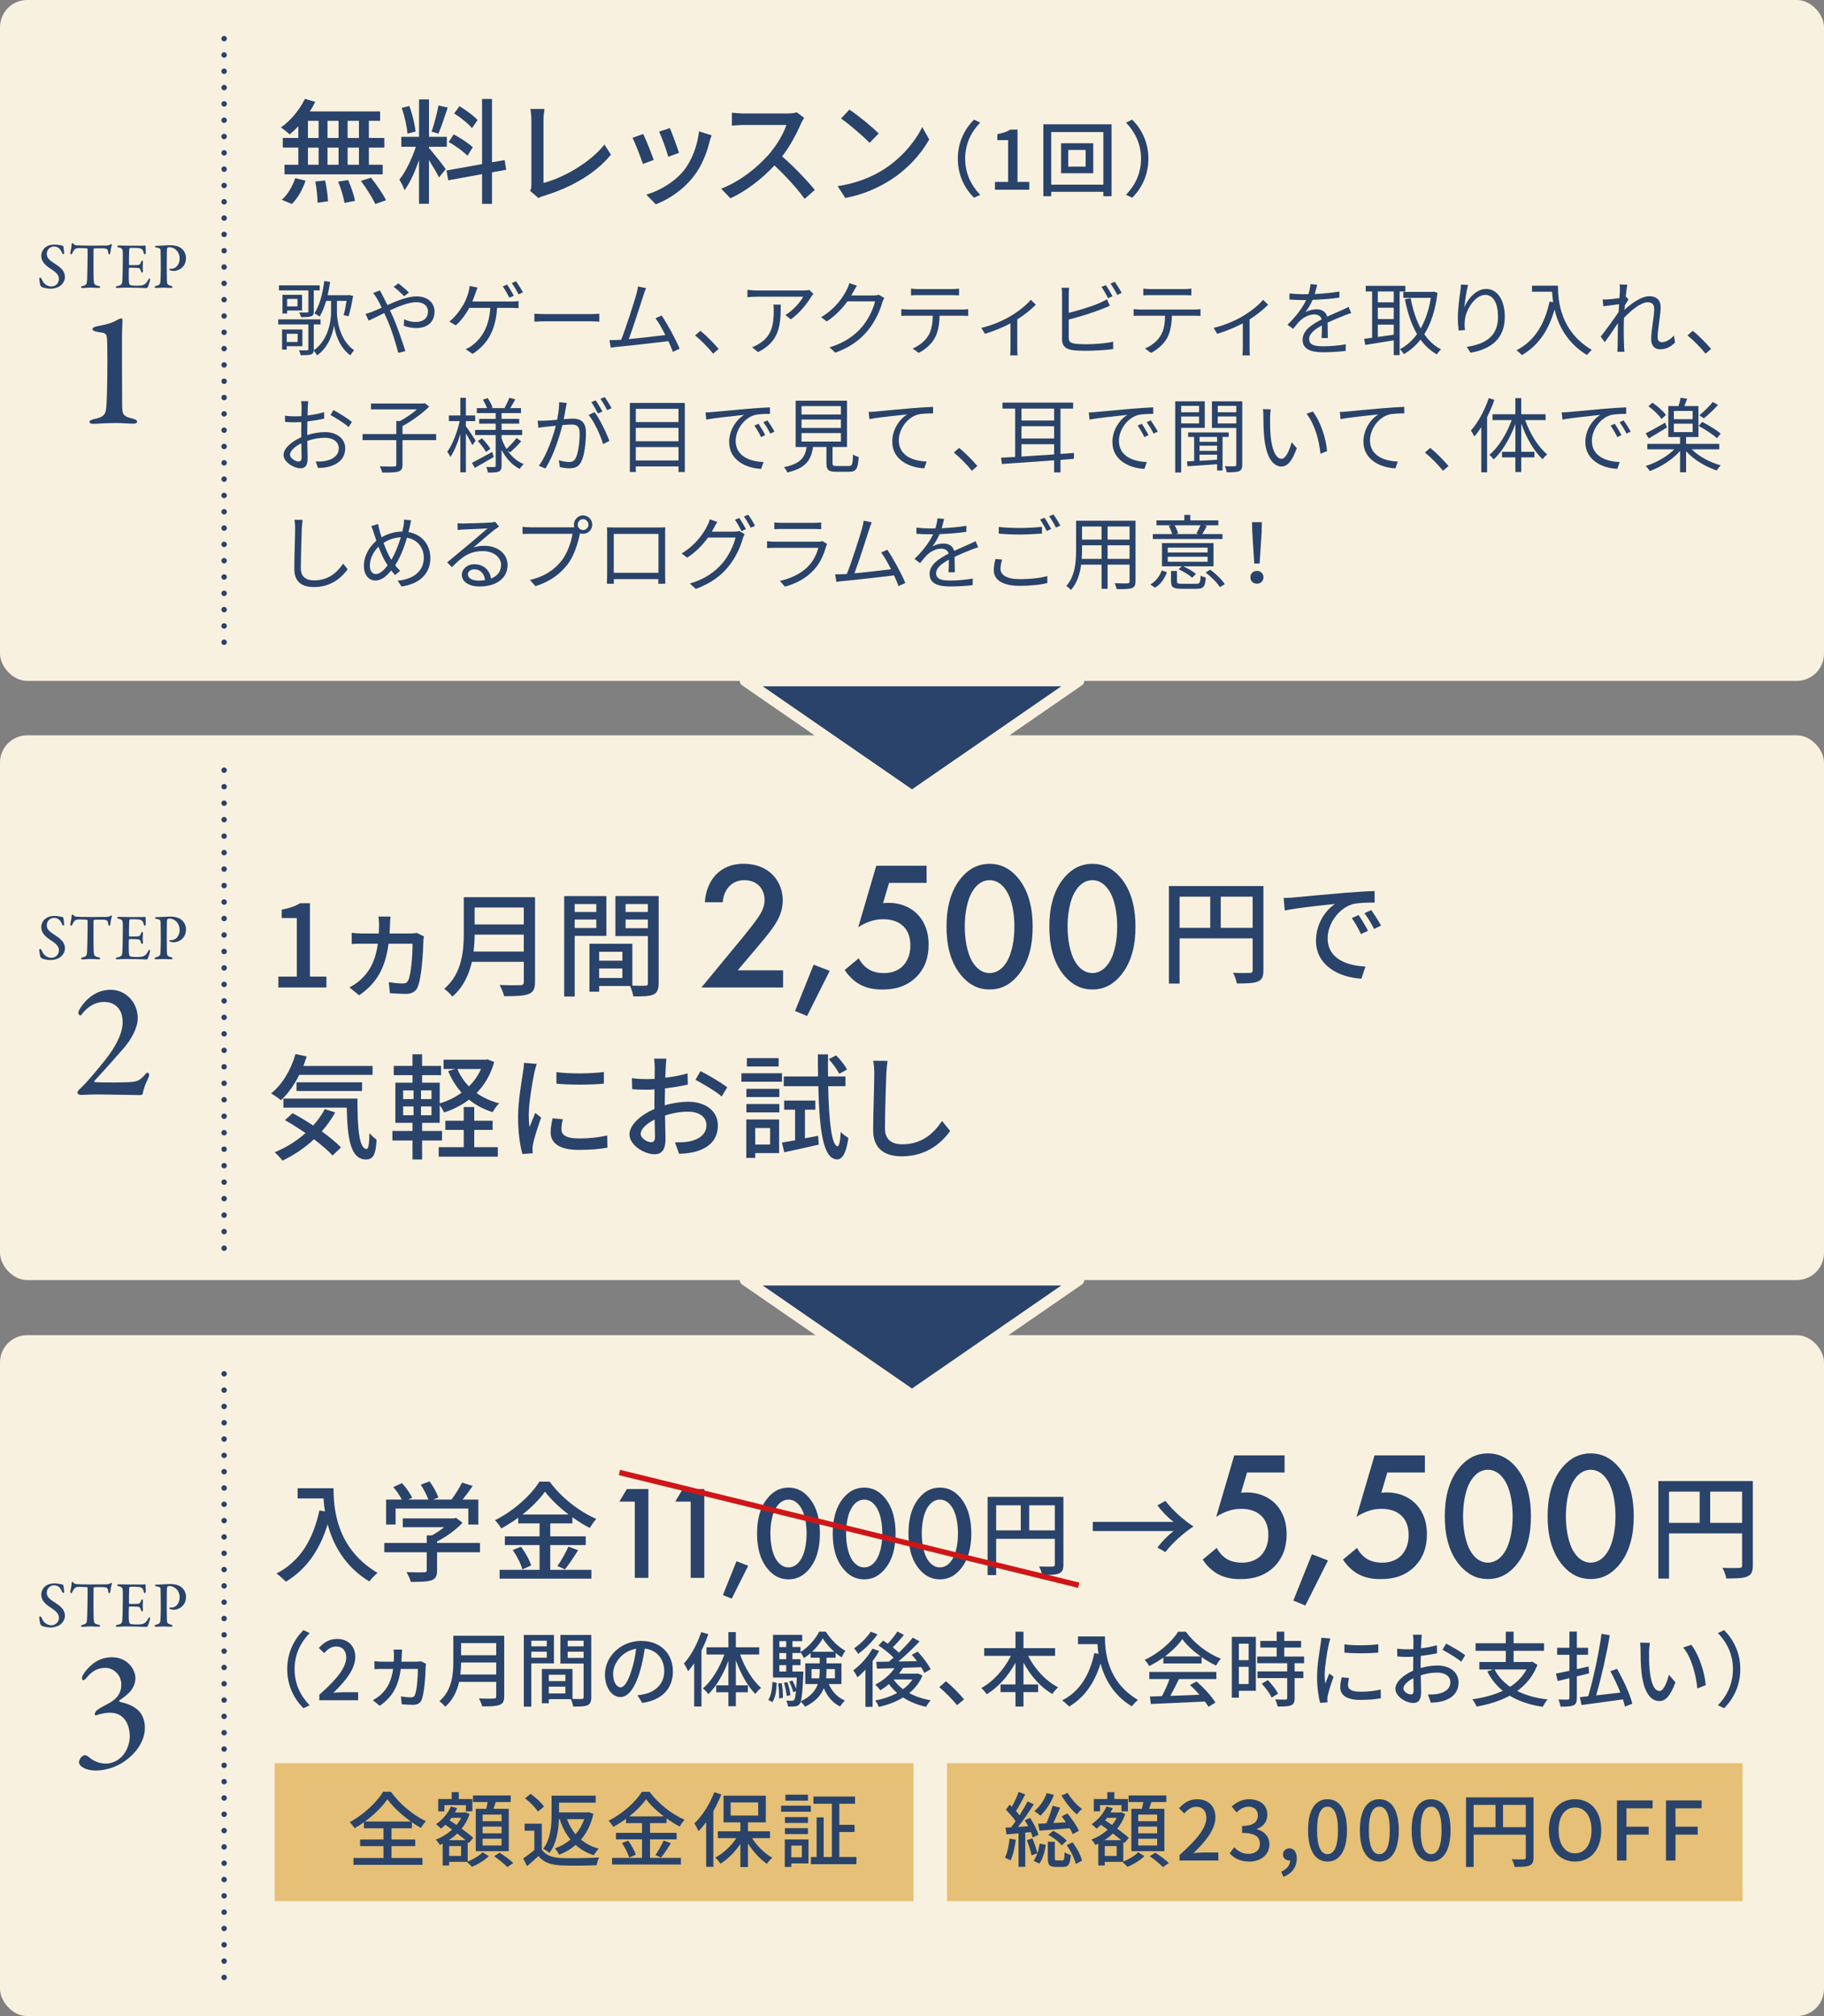 <?xml version="1.0" encoding="UTF-8"?><svg id="_レイヤー_2" xmlns="http://www.w3.org/2000/svg" viewBox="0 0 670 740.24"><rect x="0" y="0" width="670" height="740.24" fill="#808080" stroke="none"/><defs><style>.cls-1,.cls-2,.cls-3{stroke:#29436a;}.cls-1,.cls-2,.cls-3,.cls-4{fill:none;stroke-width:2px;}.cls-1,.cls-2,.cls-3,.cls-5{stroke-linecap:round;stroke-linejoin:round;}.cls-2{stroke-dasharray:0 5.99;}.cls-6{fill:#f9f1df;}.cls-3{stroke-dasharray:0 6.05;}.cls-4{stroke:#ce1618;stroke-miterlimit:10;}.cls-7{fill:#e5c076;}.cls-8,.cls-5{fill:#29436a;}.cls-5{stroke:#f9f1df;stroke-width:4px;}</style></defs><g id="_レイヤー_1-2"><rect class="cls-6" width="670" height="250" rx="10" ry="10"/><rect class="cls-6" x="0" y="270" width="670" height="200" rx="10" ry="10"/><rect class="cls-6" x="0" y="490.24" width="670" height="250" rx="10" ry="10"/><path class="cls-8" d="M23.01,90.23c.14.05.29.41.31.48.02.41.24,1.9.24,1.99,0,.41-.02.62-.19.62-.19,0-.5-.17-.6-.5-.29-.84-.91-1.56-1.15-1.73-.46-.36-1.06-.58-1.75-.58-1.51,0-2.69,1.15-2.69,2.76s1.18,2.38,3.31,3.79c2.09,1.34,3.36,2.66,3.36,4.68,0,1.2-.7,2.57-2.02,3.41-.77.5-2.16.86-3.26.86-.91,0-2.42-.24-3.22-.62-.24-.12-.58-.67-.58-.74-.14-.82-.36-1.9-.36-2.33,0-.12.24-.46.34-.46.19,0,.58.6.91,1.34.65,1.34,2.18,1.99,3.17,1.99,1.51,0,2.81-1.1,2.81-2.78,0-1.03-.48-2.09-2.93-3.65-2.14-1.37-3.55-2.76-3.55-4.82,0-1.18.55-2.28,1.34-2.98.77-.67,1.9-1.15,3.6-1.15,1.18,0,2.42.34,2.9.41Z"/><path class="cls-8" d="M38.88,90.18c.94-.05,1.34-.19,1.68-.41.17-.1.26-.17.36-.17.12,0,.24.22.12.55-.24.74-.38,1.58-.53,2.78-.02.22-.22.48-.41.48-.17,0-.29-.17-.36-.77-.17-1.27-.48-1.39-1.9-1.46-.43-.02-2.93-.02-3.29.05-.1.02-.19.24-.19.31,0,1.13-.02,3.62-.02,5.69,0,2.78.02,5.11.12,6.07.1,1.01.22,1.37,1.75,1.68.31.07.62.29.62.43,0,.26-.41.31-.67.31-.19,0-1.92-.12-2.88-.12-1.13,0-2.47.17-2.81.17-.48,0-.72-.14-.72-.29,0-.19.24-.36.48-.43,1.63-.38,1.7-.77,1.78-2.54.05-1.44.17-6.29.17-8.14v-2.86c0-.17-.14-.31-.22-.31-.46-.07-2.5-.12-2.9-.12-.82,0-1.34.17-1.7.55-.12.12-.38.53-.77,1.25-.24.5-.38.53-.48.53-.17,0-.29-.29-.29-.53,0-.46.48-1.85.48-3.22,0-.14.19-.41.36-.41.12,0,.17.17.38.38.07.07.48.41.86.43.6.07,2.78.14,5.54.14,1.27,0,4.49-.02,5.42-.05Z"/><path class="cls-8" d="M51.06,90.23c.79,0,1.82-.02,2.21-.1.07-.02.19.17.22.29,0,.96.05,1.85.05,2.33,0,.34-.17.65-.38.65-.19,0-.34-.34-.38-.6-.31-1.27-.86-1.54-1.58-1.66-.58-.1-2.18-.14-3.41-.12-.05,0-.29.12-.34.7-.05.58-.12,4.87-.07,5.42,0,.1.05.22.19.22h1.61c2.16,0,2.21-.07,2.64-1.18.14-.36.31-.53.46-.53.19,0,.24.36.22.58-.05.65-.07,1.13-.07,1.7,0,.65.05.98.07,1.51,0,.43-.1.67-.29.67-.17,0-.34-.26-.41-.5-.34-1.1-.48-1.2-1.82-1.27-.77-.05-1.73-.05-2.4-.05-.1,0-.22.17-.22.22-.1.55-.07,2.71-.07,3.7,0,.67.07,1.58.19,1.97.12.29.31.5.48.55.41.07,1.22.17,2.14.17.38,0,1.73-.02,2.28-.19.74-.22,1.39-.67,1.94-1.78.29-.55.46-.7.6-.7.19,0,.24.41.19.67,0,.19-.7,2.35-.86,2.62-.07.1-.34.26-.46.26-.26,0-4.37-.17-7.85-.17-1.32,0-1.8.12-2.69.12-.46,0-.74-.05-.74-.31,0-.19.29-.31.67-.41,1.22-.26,1.66-.48,1.75-1.78.07-.98.17-3.6.17-6.58s.05-3.5,0-4.2c-.07-1.01-.31-1.34-1.34-1.56-.5-.12-.72-.22-.72-.41,0-.22.36-.34.7-.34,1.13,0,2.28.07,3.79.07h3.55Z"/><path class="cls-8" d="M62.21,90.76c-.24,0-.53.1-.67.22-.1.07-.22.34-.24.91-.02.5-.02,3.5-.05,6.24,0,2.18.05,4.08.05,4.68.02,1.56.19,1.78,1.46,2.14.46.12.62.26.62.48s-.43.29-.77.29c-.62,0-1.58-.1-2.64-.1-.7,0-1.73.1-2.45.1-.46,0-.74-.12-.74-.36,0-.17.29-.31.53-.38,1.3-.29,1.58-.74,1.63-1.75.07-1.13.12-3.02.12-4.22,0-.79-.02-5.93-.07-6.67-.02-.86-.02-1.22-1.37-1.42-.46-.05-.7-.22-.7-.36,0-.19.22-.29.53-.31.17-.02.58-.02.79-.02,1.08,0,2.98-.19,4.13-.19,2.23,0,3.67.55,4.56,1.42,1.15,1.1,1.39,2.45,1.39,3.26,0,2.09-.94,3.07-1.63,3.7-.62.53-1.78,1.06-2.78,1.06-.26,0-.91-.05-1.3-.17-.26-.12-.41-.26-.41-.41,0-.1.12-.22.31-.22h.53c1.22,0,2.95-1.15,2.95-3.84,0-2.14-1.58-4.06-3.79-4.06Z"/><path class="cls-8" d="M123.77,114.85c0,2.31.84,9.96,6.3,13.74-.39.42-1.08,1.35-1.38,1.86-4.26-2.97-5.7-8.76-6-11.04-.27,2.34-1.74,7.92-6.21,11.07-.24-.45-.84-1.35-1.26-1.77-.06.72-.27,1.14-.93,1.41-.75.3-1.98.3-3.84.3-.09-.51-.39-1.29-.63-1.8,1.38.03,2.58.03,2.94,0,.39-.03.51-.09.51-.45v-9.03h-11.07v-1.89h15.54v1.89h-2.49v9.48c5.61-3.87,6.36-11.4,6.36-13.77v-4.38h-1.8c-.66,2.22-1.44,4.2-2.4,5.76-.42-.33-1.38-.9-1.92-1.17,1.92-2.85,3.03-7.29,3.63-11.88l2.13.33c-.24,1.68-.54,3.33-.9,4.89h7.53l.36-.09,1.47.36c-.42,2.55-1.08,5.55-1.68,7.44l-1.83-.42c.45-1.32.81-3.33,1.11-5.22h-3.54v4.38ZM113.27,106.63h-10.8v-1.86h14.97v1.86h-2.19v7.71c0,1.02-.18,1.5-.93,1.77-.72.3-1.92.33-3.78.33-.09-.54-.39-1.23-.66-1.71,1.35.03,2.55.03,2.91.03.36-.03.48-.12.48-.42v-7.71ZM105.32,127.12v1.23h-1.71v-7.38h7.47v6.15h-5.76ZM110.96,114.01h-5.49v1.11h-1.71v-6.87h7.2v5.76ZM105.32,122.56v3h4.02v-3h-4.02ZM109.28,109.75h-3.81v2.76h3.81v-2.76Z"/><path class="cls-8" d="M139.55,106.63c.24.48.75,1.44,1.05,1.95.51.99,1.11,2.19,1.71,3.42,3.57-1.59,7.59-3.18,10.68-3.18,4.11,0,6.63,2.37,6.63,5.61,0,3.42-2.19,6.03-6.84,6.03-1.65,0-3.33-.42-4.44-.84l.09-2.4c1.11.54,2.61.99,4.2.99,3.27,0,4.59-1.77,4.59-3.87,0-1.8-1.38-3.39-4.32-3.39-2.58,0-6.24,1.41-9.66,3,.39.81.78,1.65,1.14,2.46,1.62,3.66,3.48,9.21,4.5,12.48l-2.58.69c-.93-3.51-2.34-8.31-4.05-12.18-.36-.84-.75-1.68-1.11-2.46-2.28,1.11-4.35,2.19-5.7,2.79l-1.17-2.46c.87-.24,1.92-.6,2.46-.81.99-.39,2.19-.93,3.48-1.5-.6-1.32-1.17-2.43-1.68-3.27-.36-.63-.96-1.5-1.44-2.1l2.46-.96ZM148.46,108.76c-1.14-1.14-2.58-2.52-3.87-3.45l1.74-1.26c.99.75,2.76,2.19,3.87,3.36l-1.74,1.35Z"/><path class="cls-8" d="M187.65,110.71c.75,0,1.95-.03,2.82-.15v2.58c-.93-.06-2.13-.09-2.82-.09h-5.07c-.48,8.58-3.84,13.59-9,16.89l-2.55-1.74c.87-.33,1.77-.84,2.43-1.38,2.94-2.22,6.18-6.15,6.63-13.77h-7.71c-1.2,2.25-3.24,4.98-4.98,6.42l-2.37-1.41c2.16-1.56,4.29-4.62,5.34-6.45.81-1.5,1.35-3.06,1.68-4.2.21-.72.39-1.53.45-2.4l2.91.57c-.27.69-.57,1.47-.78,2.1-.3.87-.66,1.95-1.14,3.03h14.16ZM187.11,109.3c-.6-1.2-1.62-3-2.43-4.14l1.59-.69c.75,1.08,1.83,2.91,2.46,4.11l-1.62.72ZM189.57,103.27c.78,1.11,1.95,2.97,2.52,4.08l-1.62.72c-.66-1.29-1.62-3-2.49-4.11l1.59-.69Z"/><path class="cls-8" d="M196.29,115.18c.9.06,2.49.15,4.17.15h16.44c1.5,0,2.58-.09,3.24-.15v2.94c-.6-.03-1.86-.15-3.21-.15h-16.47c-1.65,0-3.24.06-4.17.15v-2.94Z"/><path class="cls-8" d="M247.16,129.19c-.39-1.08-.99-2.46-1.65-3.93-4.65.6-14.67,1.71-18.69,2.07-.75.06-1.62.21-2.49.33l-.45-2.79c.9.03,1.92,0,2.79-.03.45-.03.96-.06,1.5-.09,1.68-4.14,4.74-13.74,5.58-16.68.36-1.38.48-2.1.6-2.88l2.97.6c-.3.75-.63,1.53-1.02,2.79-.9,2.82-3.84,12.03-5.34,15.93,4.41-.42,10.17-1.08,13.44-1.5-1.2-2.37-2.52-4.71-3.63-6.15l2.25-1.02c2.13,3.09,5.4,9.12,6.63,12.21l-2.49,1.14Z"/><path class="cls-8" d="M261.94,129.85c-1.92-2.4-4.5-4.95-6.63-6.69l1.95-1.71c2.16,1.74,4.86,4.47,6.72,6.66l-2.04,1.74Z"/><path class="cls-8" d="M298.77,107.89c-.21.3-.6.75-.81,1.08-1.2,2.04-4.05,5.91-7.47,8.28l-1.98-1.59c2.76-1.62,5.58-4.86,6.54-6.72h-17.07c-1.11,0-2.22.06-3.42.18v-2.7c1.05.12,2.31.24,3.42.24h17.22c.57,0,1.65-.09,2.1-.18l1.47,1.41ZM286.8,111.85c0,8.13-.72,13.62-8.37,17.43l-2.19-1.8c.81-.27,1.83-.75,2.67-1.32,4.65-2.85,5.31-7.14,5.31-12.15,0-.72-.03-1.38-.12-2.16h2.7Z"/><path class="cls-8" d="M324.81,109.42c-.24.42-.54,1.11-.72,1.59-.81,3-2.64,7.08-5.31,10.32-2.73,3.33-6.3,6.09-11.94,8.16l-2.16-1.95c5.49-1.62,9.24-4.35,11.97-7.53,2.34-2.76,4.17-6.63,4.77-9.36h-10.14c-1.8,2.52-4.32,5.19-7.59,7.38l-2.07-1.56c5.19-3.09,8.13-7.44,9.42-10.14.33-.51.75-1.59.93-2.37l2.79.93c-.51.78-1.05,1.77-1.35,2.34-.21.42-.45.84-.72,1.26h8.16c.81,0,1.47-.09,1.95-.27l2.01,1.2Z"/><path class="cls-8" d="M353.3,113.65c.63,0,1.62-.03,2.34-.15v2.49c-.66-.03-1.62-.06-2.34-.06h-8.16c-.09,3.24-.57,5.97-1.77,8.19-1.08,2.01-3.36,4.17-5.91,5.46l-2.22-1.62c2.34-.96,4.5-2.7,5.67-4.59,1.32-2.1,1.65-4.62,1.74-7.44h-8.97c-.93,0-1.8,0-2.61.06v-2.49c.81.09,1.68.15,2.61.15h19.62ZM337.37,108.37c-.99,0-1.98.03-2.73.09v-2.49c.84.09,1.74.18,2.7.18h12.15c.84,0,1.92-.06,2.79-.18v2.49c-.87-.06-1.92-.09-2.79-.09h-12.12Z"/><path class="cls-8" d="M380.48,111.85c-1.41,1.53-4.08,3.72-6.81,5.43v10.62c0,.9.03,2.13.15,2.58h-2.76c.06-.45.12-1.68.12-2.58v-9.18c-2.55,1.35-6.15,2.91-9.42,3.84l-1.29-2.19c3.84-.84,7.92-2.67,10.41-4.11,3-1.74,6.21-4.26,7.74-6.18l1.86,1.77Z"/><path class="cls-8" d="M392.57,123.94c0,1.53.63,1.92,2.1,2.22.93.15,2.49.24,3.96.24,3.18,0,7.77-.3,10.26-.96v2.73c-2.61.39-7.11.63-10.38.63-1.77,0-3.57-.09-4.8-.3-2.31-.42-3.6-1.47-3.6-3.9v-16.5c0-.72-.03-1.74-.18-2.43h2.79c-.09.69-.15,1.59-.15,2.43v6.78c3.54-.87,8.28-2.31,11.4-3.66.93-.39,1.8-.84,2.64-1.35l1.05,2.4c-.84.36-1.92.84-2.82,1.17-3.36,1.35-8.55,2.94-12.27,3.9v6.6ZM407.03,109.51c-.6-1.23-1.62-3.03-2.43-4.17l1.59-.66c.75,1.05,1.83,2.88,2.46,4.08l-1.62.75ZM409.49,103.45c.78,1.11,1.95,2.97,2.52,4.08l-1.62.75c-.66-1.32-1.65-3-2.49-4.14l1.59-.69Z"/><path class="cls-8" d="M438.63,113.65c.63,0,1.62-.03,2.34-.15v2.49c-.66-.03-1.62-.06-2.34-.06h-8.16c-.09,3.24-.57,5.97-1.77,8.19-1.08,2.01-3.36,4.17-5.91,5.46l-2.22-1.62c2.34-.96,4.5-2.7,5.67-4.59,1.32-2.1,1.65-4.62,1.74-7.44h-8.97c-.93,0-1.8,0-2.61.06v-2.49c.81.09,1.68.15,2.61.15h19.62ZM422.7,108.37c-.99,0-1.98.03-2.73.09v-2.49c.84.09,1.74.18,2.7.18h12.15c.84,0,1.92-.06,2.79-.18v2.49c-.87-.06-1.92-.09-2.79-.09h-12.12Z"/><path class="cls-8" d="M465.81,111.85c-1.41,1.53-4.08,3.72-6.81,5.43v10.62c0,.9.03,2.13.15,2.58h-2.76c.06-.45.12-1.68.12-2.58v-9.18c-2.55,1.35-6.15,2.91-9.42,3.84l-1.29-2.19c3.84-.84,7.92-2.67,10.41-4.11,3-1.74,6.21-4.26,7.74-6.18l1.86,1.77Z"/><path class="cls-8" d="M485.44,124.12c.09-1.14.12-3.06.12-4.62-2.76,1.5-4.68,3.03-4.68,4.98,0,2.34,2.31,2.67,5.37,2.67,2.31,0,5.49-.27,8.1-.72l-.06,2.43c-2.25.27-5.55.48-8.13.48-4.26,0-7.68-.9-7.68-4.53s3.54-5.73,6.99-7.53c-.3-1.23-1.38-1.83-2.67-1.83-1.95,0-3.75.96-5.13,2.19-.84.81-1.68,1.92-2.7,3.12l-2.04-1.53c3.78-3.66,5.73-6.72,6.84-9.06h-1.23c-1.26,0-3.27-.06-4.89-.18v-2.25c1.59.18,3.66.3,5.01.3.63,0,1.26,0,1.95-.03.42-1.32.69-2.67.75-3.69l2.46.21c-.21.84-.48,2.07-.9,3.42,3.03-.15,6.27-.42,9.09-.9l-.03,2.22c-2.94.45-6.6.72-9.84.84-.66,1.53-1.59,3.18-2.67,4.56,1.08-.69,2.79-1.11,4.11-1.11,1.92,0,3.48.93,3.93,2.7,2.04-.96,3.84-1.68,5.4-2.4.9-.39,1.62-.75,2.46-1.17l.96,2.25c-.75.21-1.83.63-2.61.93-1.68.66-3.81,1.53-6.06,2.58.03,1.71.06,4.23.09,5.67h-2.31Z"/><path class="cls-8" d="M514.12,107.02v23.37h-2.16v-5.43c-3.78.63-7.62,1.2-10.47,1.68l-.39-2.25c.84-.09,1.83-.21,2.91-.36v-17.01h-2.34v-2.07h14.55v2.07h-2.1ZM511.96,107.02h-5.85v3.99h5.85v-3.99ZM511.96,112.99h-5.85v4.17h5.85v-4.17ZM506.11,123.73c1.83-.24,3.84-.54,5.85-.84v-3.69h-5.85v4.53ZM528.04,107.5c-.78,6.42-2.46,11.4-4.86,15.21,1.65,2.4,3.69,4.32,6.18,5.58-.51.42-1.23,1.26-1.59,1.83-2.37-1.35-4.35-3.18-5.97-5.43-1.77,2.25-3.84,4.02-6.12,5.34-.33-.57-.99-1.38-1.47-1.8,2.37-1.23,4.5-3.09,6.3-5.55-2.07-3.54-3.48-7.89-4.47-12.81l2.13-.39c.78,4.14,1.98,7.92,3.69,11.1,1.74-3.06,3.03-6.81,3.72-11.22h-10.11v-2.19h10.71l.42-.09,1.44.42Z"/><path class="cls-8" d="M539.28,104.59c-.63,2.19-1.2,6.18-1.38,8.25,1.17-3.06,4.29-6.75,8.04-6.75,3.96,0,6.81,3.96,6.81,10.2,0,8.25-5.19,11.88-12.57,13.23l-1.41-2.16c6.45-.99,11.49-3.57,11.49-11.04,0-4.68-1.56-8.04-4.71-8.04-3.69,0-7.11,5.37-7.47,9.27-.15,1.14-.15,2.16.06,3.63l-2.34.18c-.15-1.11-.3-2.79-.3-4.71,0-2.82.54-7.2.9-9.6.12-.93.21-1.83.24-2.55l2.64.09Z"/><path class="cls-8" d="M572.28,104.89c0,5.31.69,16.62,12.45,23.61-.51.36-1.41,1.32-1.8,1.86-7.38-4.47-10.56-11.04-11.91-16.71-2.22,7.77-6,13.23-11.97,16.74-.42-.45-1.41-1.38-2.01-1.77,6.63-3.45,10.32-9.48,12.15-17.88l1.32.21c-.21-1.38-.33-2.7-.39-3.84h-7.38v-2.22h9.54Z"/><path class="cls-8" d="M615.28,125.77c-1.56,1.59-3.42,2.49-5.46,2.49s-3.3-1.32-3.3-3.78c0-3.3,1.11-8.19,1.11-11.07,0-1.71-.87-2.43-2.37-2.43-2.4,0-6,2.79-8.73,5.73-.06,1.26-.09,2.43-.09,3.48,0,2.7,0,4.5.12,7.17.03.51.09,1.26.15,1.8h-2.61c.03-.42.09-1.29.09-1.77.03-2.85.03-4.32.09-7.62,0-.3.03-.69.03-1.14-1.44,2.19-3.39,5.04-4.83,7.02l-1.5-2.07c1.65-2.07,5.07-6.69,6.57-9.03.06-.96.12-1.92.18-2.85-1.35.15-3.93.51-5.79.75l-.24-2.49c.66.03,1.23.03,1.95-.03.96-.06,2.7-.24,4.23-.48.09-1.41.15-2.46.15-2.79,0-.69.03-1.47-.12-2.22l2.85.09c-.15.72-.39,2.4-.6,4.47l.15-.06.87,1.05c-.36.54-.87,1.35-1.32,2.07-.06.54-.09,1.11-.15,1.68,2.31-2.13,6.12-4.98,9.09-4.98,2.79,0,4.2,1.56,4.2,3.99,0,2.97-1.11,8.1-1.11,11.1,0,1.02.48,1.8,1.53,1.8,1.5,0,3.09-.96,4.47-2.46l.39,2.58Z"/><path class="cls-8" d="M626.49,129.85c-1.92-2.4-4.5-4.95-6.63-6.69l1.95-1.71c2.16,1.74,4.86,4.47,6.72,6.66l-2.04,1.74Z"/><path class="cls-8" d="M112.85,159.74c2.25-.72,4.56-1.08,6.51-1.08,4.32,0,7.44,2.37,7.44,5.91s-2.25,5.88-6.33,6.87c-1.32.3-2.64.36-3.66.39l-.84-2.37c1.11,0,2.34.03,3.48-.21,2.61-.48,4.98-1.89,4.98-4.65,0-2.52-2.28-3.87-5.1-3.87-2.22,0-4.32.42-6.45,1.17.06,2.52.12,5.13.12,6.42,0,2.76-1.05,3.63-2.64,3.63-2.34,0-6.21-2.25-6.21-4.92,0-2.43,3.09-5.01,6.51-6.48v-1.68c0-1.2,0-2.58.03-3.9-.81.06-1.56.09-2.19.09-1.35,0-2.64-.03-3.78-.15l-.06-2.28c1.62.21,2.7.24,3.78.24.69,0,1.47-.03,2.28-.09.03-1.56.06-2.85.06-3.39,0-.6-.06-1.59-.18-2.1h2.61c-.06.54-.12,1.35-.15,2.04-.03.72-.06,1.89-.09,3.21,2.16-.27,4.41-.69,6.09-1.2l.03,2.37c-1.74.39-4.02.78-6.18,1.02-.03,1.41-.06,2.82-.06,4.02v.99ZM110.78,168.02c0-1.08-.06-3.09-.09-5.25-2.4,1.14-4.17,2.82-4.17,4.17s2.04,2.52,3.21,2.52c.69,0,1.05-.51,1.05-1.44ZM122.48,150.56c2.1,1.11,5.34,3.15,6.78,4.35l-1.2,1.92c-1.47-1.41-4.77-3.42-6.66-4.44l1.08-1.83Z"/><path class="cls-8" d="M160.21,161.6h-12.36v8.97c0,1.5-.39,2.19-1.5,2.55-1.11.36-3.06.42-5.91.39-.18-.63-.57-1.65-.96-2.28,2.4.09,4.62.09,5.25.06.66-.03.84-.18.84-.72v-8.97h-12.39v-2.22h12.39v-4.8h1.41c2.13-1.17,4.44-2.76,6.18-4.26h-16.89v-2.16h19.23l.54-.12,1.62,1.23c-2.55,2.58-6.48,5.37-9.81,7.17v2.94h12.36v2.22Z"/><path class="cls-8" d="M173.5,163.46c-.42-.96-1.47-2.82-2.37-4.32v14.28h-2.04v-14.01c-.99,3.27-2.28,6.42-3.66,8.37-.24-.57-.78-1.41-1.14-1.92,1.86-2.49,3.69-7.17,4.56-11.25h-3.96v-2.07h4.2v-6.48h2.04v6.48h3.42v2.07h-3.42v1.89c.84,1.11,3.09,4.5,3.6,5.31l-1.23,1.65ZM181.39,167.78c-2.4,1.41-4.95,2.88-6.99,4.02l-1.05-1.86c1.89-.96,4.71-2.49,7.44-3.99l.6,1.83ZM186.4,165.38c1.5,2.25,3.51,4.02,5.94,5.01-.45.42-1.11,1.23-1.44,1.8-2.82-1.41-5.04-3.93-6.66-7.02v5.79c0,1.2-.24,1.8-.99,2.16-.81.36-2.16.39-4.02.39-.09-.57-.33-1.5-.63-2.04,1.32.03,2.61.03,3,0,.39,0,.48-.12.48-.51v-11.22h-7.56v-1.89h7.56v-2.31h-6.06v-1.74h6.06v-2.13h-6.93v-1.83h3.75c-.33-.93-.96-2.13-1.5-3.09l1.74-.57c.72,1.05,1.5,2.52,1.8,3.45l-.54.21h5.22l-.27-.09c.6-1.02,1.35-2.64,1.74-3.72l2.19.63c-.63,1.11-1.29,2.28-1.86,3.18h3.96v1.83h-7.14v2.13h6.48v1.74h-6.48v2.31h7.56v1.89h-7.56v1.2c.45,1.41,1.08,2.7,1.8,3.9,1.2-1.08,2.79-2.79,3.69-4.02l1.71,1.2c-1.23,1.47-2.85,3-4.08,4.08l-.96-.72ZM177.04,160.94c1.17,1.17,2.49,2.79,3.09,3.87l-1.62,1.14c-.57-1.11-1.86-2.79-3-4.02l1.53-.99Z"/><path class="cls-8" d="M208.21,147.95c-.12.57-.27,1.17-.36,1.77-.18.87-.45,2.61-.78,4.2,1.38-.12,2.61-.21,3.33-.21,2.67,0,4.83,1.05,4.83,5.07,0,3.54-.48,8.22-1.71,10.71-.96,1.98-2.43,2.46-4.35,2.46-1.14,0-2.55-.21-3.51-.42l-.39-2.55c1.26.42,2.82.66,3.66.66,1.08,0,1.95-.24,2.58-1.53.96-1.98,1.41-5.85,1.41-9.06,0-2.7-1.23-3.18-3.15-3.18-.72,0-1.89.09-3.18.21-1.08,4.26-3.12,10.95-6.24,15.93l-2.43-.99c3.03-4.05,5.22-10.74,6.24-14.7-1.56.15-2.97.3-3.75.39-.72.09-1.92.21-2.67.36l-.24-2.61c.93.03,1.68.03,2.64,0,.99-.03,2.7-.18,4.5-.33.42-2.13.78-4.44.75-6.45l2.82.27ZM218.41,151.34c1.86,2.4,4.44,7.8,5.43,10.56l-2.31,1.14c-.9-3.06-3.24-8.25-5.31-10.68l2.19-1.02ZM219.64,151.82c-.6-1.2-1.62-3.03-2.43-4.17l1.59-.66c.75,1.05,1.86,2.91,2.49,4.11l-1.65.72ZM223.03,150.59c-.66-1.29-1.65-3-2.49-4.14l1.59-.66c.78,1.08,1.95,2.97,2.52,4.08l-1.62.72Z"/><path class="cls-8" d="M251.55,147.95v25.35h-2.31v-2.04h-15.69v2.04h-2.19v-25.35h20.19ZM233.55,150.11v4.86h15.69v-4.86h-15.69ZM233.55,157.1v4.92h15.69v-4.92h-15.69ZM249.24,169.07v-4.92h-15.69v4.92h15.69Z"/><path class="cls-8" d="M261.8,151.28c1.95-.18,7.56-.72,13.02-1.2,3.24-.27,6.03-.42,8.01-.51v2.4c-1.71,0-4.29.03-5.82.48-4.23,1.35-6.78,5.88-6.78,9.39,0,5.79,5.4,7.62,10.23,7.8l-.87,2.52c-5.49-.24-11.76-3.18-11.76-9.81,0-4.62,2.79-8.4,5.52-10.02-2.61.3-10.71,1.08-13.92,1.74l-.27-2.64c1.14-.03,2.07-.09,2.64-.15ZM281.08,159.77l-1.53.72c-.69-1.44-1.56-3-2.46-4.23l1.53-.66c.69.99,1.83,2.85,2.46,4.17ZM284.5,158.48l-1.56.72c-.72-1.44-1.59-2.91-2.55-4.17l1.5-.69c.72.99,1.89,2.82,2.61,4.14Z"/><path class="cls-8" d="M311.79,171.11c1.2,0,1.44-.54,1.56-4.23.48.39,1.44.75,2.07.9-.27,4.35-.93,5.43-3.45,5.43h-4.83c-2.82,0-3.57-.66-3.57-3.09v-6h-4.92c-.72,4.8-2.64,7.8-9.45,9.36-.18-.57-.81-1.5-1.26-1.95,6.15-1.23,7.74-3.57,8.37-7.41h-4.05v-17.01h18.87v17.01h-5.31v5.97c0,.87.24,1.02,1.53,1.02h4.44ZM294.42,152.18h14.46v-3.06h-14.46v3.06ZM294.42,157.13h14.46v-3.09h-14.46v3.09ZM294.42,162.14h14.46v-3.12h-14.46v3.12Z"/><path class="cls-8" d="M321.72,151.1c1.95-.18,7.56-.75,13.02-1.2,3.24-.27,6.03-.42,8.01-.51v2.4c-1.68,0-4.29.03-5.82.48-4.23,1.35-6.78,5.85-6.78,9.36,0,5.82,5.4,7.65,10.23,7.83l-.87,2.49c-5.49-.21-11.76-3.15-11.76-9.78,0-4.65,2.79-8.4,5.52-10.02-2.61.3-10.71,1.08-13.92,1.74l-.27-2.64c1.14-.03,2.07-.09,2.64-.15Z"/><path class="cls-8" d="M356.98,172.85c-1.92-2.4-4.5-4.95-6.63-6.69l1.95-1.71c2.16,1.74,4.86,4.47,6.72,6.66l-2.04,1.74Z"/><path class="cls-8" d="M394.46,168.47l-4.92.39v4.59h-2.34v-4.44c-7.23.54-14.25,1.02-19.2,1.35l-.27-2.31c1.53-.09,3.27-.18,5.16-.27v-17.76h-4.65v-2.19h25.95v2.19h-4.65v16.65l4.98-.36-.06,2.16ZM375.2,150.02v4.38h12v-4.38h-12ZM375.2,161h12v-4.5h-12v4.5ZM375.2,167.63c3.69-.24,7.83-.51,12-.78v-3.75h-12v4.53Z"/><path class="cls-8" d="M402.58,151.28c1.95-.18,7.56-.72,13.02-1.2,3.24-.27,6.03-.42,8.01-.51v2.4c-1.71,0-4.29.03-5.82.48-4.23,1.35-6.78,5.88-6.78,9.39,0,5.79,5.4,7.62,10.23,7.8l-.87,2.52c-5.49-.24-11.76-3.18-11.76-9.81,0-4.62,2.79-8.4,5.52-10.02-2.61.3-10.71,1.08-13.92,1.74l-.27-2.64c1.14-.03,2.07-.09,2.64-.15ZM421.87,159.77l-1.53.72c-.69-1.44-1.56-3-2.46-4.23l1.53-.66c.69.99,1.83,2.85,2.46,4.17ZM425.29,158.48l-1.56.72c-.72-1.44-1.59-2.91-2.55-4.17l1.5-.69c.72.99,1.89,2.82,2.61,4.14Z"/><path class="cls-8" d="M433.87,157.1v16.38h-2.19v-26.13h10.86v9.75h-8.67ZM433.87,149.03v2.34h6.57v-2.34h-6.57ZM440.44,155.45v-2.52h-6.57v2.52h6.57ZM449.08,160.43v12.33h-2.01v-2.31c-4.02.3-7.98.57-10.89.75l-.15-1.8c.78-.03,1.65-.06,2.61-.12v-8.85h-2.22v-1.65h14.91v1.65h-2.25ZM447.07,160.43h-6.45v1.8h6.45v-1.8ZM447.07,163.64h-6.45v1.89h6.45v-1.89ZM440.62,169.19c2.01-.12,4.23-.24,6.45-.39v-1.86h-6.45v2.25ZM456.31,170.57c0,1.32-.27,2.04-1.17,2.43-.87.36-2.31.42-4.56.39-.06-.57-.36-1.62-.69-2.22,1.65.06,3.18.06,3.63.03.45,0,.6-.15.6-.63v-13.44h-8.94v-9.78h11.13v23.22ZM447.31,149.03v2.34h6.81v-2.34h-6.81ZM454.12,155.48v-2.55h-6.81v2.55h6.81Z"/><path class="cls-8" d="M466.53,153.17c-.03,1.86,0,4.59.21,7.02.48,4.98,1.92,8.25,4.02,8.25,1.53,0,2.91-3.06,3.69-6.06l1.89,2.16c-1.77,5.04-3.6,6.75-5.64,6.75-2.79,0-5.49-2.79-6.3-10.5-.3-2.58-.33-6.18-.33-7.92,0-.69-.03-1.92-.18-2.64l2.88.06c-.12.72-.21,2.1-.24,2.88ZM487.47,165.65l-2.43.96c-.51-5.34-2.31-11.22-5.13-14.7l2.34-.81c2.67,3.45,4.8,9.54,5.22,14.55Z"/><path class="cls-8" d="M494.79,151.1c1.95-.18,7.56-.75,13.02-1.2,3.24-.27,6.03-.42,8.01-.51v2.4c-1.68,0-4.29.03-5.82.48-4.23,1.35-6.78,5.85-6.78,9.36,0,5.82,5.4,7.65,10.23,7.83l-.87,2.49c-5.49-.21-11.76-3.15-11.76-9.78,0-4.65,2.79-8.4,5.52-10.02-2.61.3-10.71,1.08-13.92,1.74l-.27-2.64c1.14-.03,2.07-.09,2.64-.15Z"/><path class="cls-8" d="M530.04,172.85c-1.92-2.4-4.5-4.95-6.63-6.69l1.95-1.71c2.16,1.74,4.86,4.47,6.72,6.66l-2.04,1.74Z"/><path class="cls-8" d="M548.92,146.81c-.72,2.13-1.65,4.29-2.67,6.33v20.28h-2.13v-16.59c-.81,1.26-1.68,2.43-2.55,3.45-.24-.51-.9-1.68-1.29-2.19,2.64-2.91,5.07-7.38,6.57-11.91l2.07.63ZM560.23,154.25c1.77,5.01,4.86,9.99,8.1,12.6-.54.39-1.29,1.17-1.68,1.77-3.15-2.88-6.03-7.92-7.86-13.14v10.41h4.83v2.04h-4.83v5.37h-2.16v-5.37h-4.89v-2.04h4.89v-10.2c-1.92,5.19-4.8,10.11-7.95,12.99-.39-.51-1.11-1.29-1.62-1.68,3.27-2.61,6.39-7.68,8.22-12.75h-7.05v-2.16h8.4v-5.91h2.16v5.91h8.94v2.16h-7.5Z"/><path class="cls-8" d="M576.3,151.28c1.95-.18,7.56-.72,13.02-1.2,3.24-.27,6.03-.42,8.01-.51v2.4c-1.71,0-4.29.03-5.82.48-4.23,1.35-6.78,5.88-6.78,9.39,0,5.79,5.4,7.62,10.23,7.8l-.87,2.52c-5.49-.24-11.76-3.18-11.76-9.81,0-4.62,2.79-8.4,5.52-10.02-2.61.3-10.71,1.08-13.92,1.74l-.27-2.64c1.14-.03,2.07-.09,2.64-.15ZM595.59,159.77l-1.53.72c-.69-1.44-1.56-3-2.46-4.23l1.53-.66c.69.99,1.83,2.85,2.46,4.17ZM599.01,158.48l-1.56.72c-.72-1.44-1.59-2.91-2.55-4.17l1.5-.69c.72.99,1.89,2.82,2.61,4.14Z"/><path class="cls-8" d="M621.42,164.99c2.58,2.61,6.75,4.8,10.68,5.88-.51.45-1.17,1.29-1.47,1.89-4.11-1.35-8.46-3.96-11.28-7.08v7.71h-2.22v-7.83c-2.76,3.21-7.17,5.97-11.13,7.41-.33-.57-.99-1.41-1.5-1.86,3.78-1.17,7.89-3.48,10.5-6.12h-9.9v-2.01h12.03v-2.52h-4.32v-11.37h3.75c.33-.99.63-2.16.78-3.03l2.4.36c-.33.93-.69,1.86-1.02,2.67h5.16v11.37h-4.53v2.52h12.18v2.01h-10.11ZM612.3,156.98c-2.25,1.38-4.74,2.85-6.66,3.99l-1.14-1.83c1.8-.93,4.53-2.46,7.17-3.96l.63,1.8ZM610.29,153.83c-.9-1.41-2.97-3.36-4.8-4.68l1.5-1.29c1.86,1.26,3.99,3.12,4.95,4.53l-1.65,1.44ZM614.85,153.92h6.9v-3.03h-6.9v3.03ZM614.85,158.66h6.9v-3.09h-6.9v3.09ZM630.69,160.91c-1.44-1.35-4.38-3.27-6.75-4.53l1.32-1.47c2.31,1.17,5.31,3,6.78,4.29l-1.35,1.71ZM631.05,148.7c-1.56,1.74-3.57,3.63-5.19,4.89l-1.65-1.11c1.59-1.29,3.72-3.36,4.95-4.89l1.89,1.11Z"/><path class="cls-8" d="M111.17,190.89c-.15.96-.24,2.01-.3,2.97-.12,3.36-.36,10.38-.36,14.82,0,3.27,2.1,4.41,4.86,4.41,5.46,0,8.55-3.06,10.68-6.15l1.65,2.07c-2.01,2.82-5.85,6.54-12.39,6.54-4.26,0-7.2-1.8-7.2-6.63,0-4.41.3-11.91.3-15.06,0-1.08-.09-2.13-.27-3l3.03.03Z"/><path class="cls-8" d="M151.03,191.04c-.18.72-.36,1.74-.51,2.31-.15.66-.3,1.32-.48,2.01,4.77.81,8.04,4.47,8.04,9.57,0,5.91-4.23,9.54-10.59,10.41l-1.44-2.13c6.18-.54,9.63-3.81,9.63-8.37,0-3.84-2.4-6.75-6.18-7.41-1.11,3.78-2.67,7.65-4.35,10.11.57.75,1.2,1.47,1.83,2.07l-1.86,1.53c-.48-.54-.96-1.08-1.41-1.68-1.83,2.22-3.66,3.69-5.88,3.69s-4.17-1.89-4.17-5.4,1.89-6.96,4.59-9.18c-.33-.93-.63-1.86-.9-2.73-.3-.96-.6-1.89-.96-2.67l2.49-.78c.15.81.39,1.8.6,2.61.18.69.42,1.44.69,2.28,2.52-1.47,5.04-2.07,7.62-2.1.18-.72.33-1.44.45-2.13.12-.6.21-1.59.18-2.25l2.61.24ZM142.39,207.57c-.24-.36-.48-.75-.72-1.14-.84-1.35-1.77-3.45-2.64-5.7-1.95,1.86-3.18,4.56-3.18,6.87,0,1.98.87,3.18,2.22,3.18,1.47,0,3-1.47,4.32-3.21ZM143.77,205.53c1.26-2.1,2.55-5.19,3.45-8.25-2.31.12-4.41.81-6.33,2.04.72,2.04,1.59,4.05,2.28,5.22.18.33.39.66.6.99Z"/><path class="cls-8" d="M183.3,193.35c-.54.36-1.2.81-1.65,1.14-1.47,1.11-5.46,4.62-7.74,6.54,1.35-.45,2.7-.63,4.02-.63,4.95,0,8.52,3,8.52,7.02,0,4.8-3.99,7.92-10.26,7.92-4.05,0-6.54-1.8-6.54-4.26,0-2.04,1.83-3.9,4.59-3.9,3.72,0,5.73,2.49,6.12,5.25,2.34-.9,3.69-2.61,3.69-5.04,0-2.91-2.94-5.04-6.69-5.04-4.89,0-7.59,2.07-11.37,5.91l-1.74-1.77c2.46-2.04,6.27-5.22,8.01-6.66,1.65-1.38,5.34-4.5,6.81-5.82-1.56.06-7.41.33-8.94.42-.69.03-1.38.06-2.01.18l-.06-2.49c.66.09,1.5.09,2.1.09,1.53,0,8.58-.21,10.14-.36.87-.09,1.29-.15,1.62-.24l1.38,1.74ZM178.17,213c-.27-2.34-1.68-3.96-3.93-3.96-1.35,0-2.37.81-2.37,1.83,0,1.47,1.71,2.31,3.93,2.31.84,0,1.65-.06,2.37-.18Z"/><path class="cls-8" d="M209.98,193.62c.3,0,.63,0,.99-.03-.09-.3-.15-.63-.15-.96,0-1.86,1.5-3.39,3.36-3.39s3.36,1.53,3.36,3.39-1.5,3.36-3.36,3.36c-.39,0-.78-.06-1.14-.18l-.06.33c-.66,3.15-2.1,7.98-4.47,11.07-2.76,3.51-6.33,6.3-11.82,8.01l-2.04-2.25c5.82-1.44,9.18-3.99,11.7-7.2,2.13-2.73,3.51-6.9,3.93-9.78h-15.36c-1.17,0-2.22.06-2.97.09v-2.64c.81.09,2.01.18,3,.18h15.03ZM216.16,192.63c0-1.08-.9-2.01-1.98-2.01s-1.98.93-1.98,2.01.87,1.98,1.98,1.98,1.98-.9,1.98-1.98Z"/><path class="cls-8" d="M244.32,210.75c0,.96.03,3.27.06,3.6h-2.58c0-.21.03-.9.03-1.71h-16.38c.03.78.03,1.5.06,1.71h-2.58c.03-.36.09-2.58.09-3.63v-14.76c0-.69,0-1.62-.06-2.34,1.17.03,1.98.06,2.67.06h16.11c.66,0,1.74,0,2.64-.06-.06.75-.06,1.59-.06,2.34v14.79ZM225.45,196.05v14.25h16.41v-14.25h-16.41Z"/><path class="cls-8" d="M269.6,195.21c.81,0,1.47-.09,1.95-.27l1.98,1.2c-.24.42-.54,1.11-.69,1.59-.81,3.03-2.64,7.08-5.31,10.35-2.73,3.33-6.33,6.06-11.94,8.16l-2.19-1.98c5.52-1.62,9.27-4.32,12-7.53,2.34-2.73,4.17-6.63,4.77-9.36h-10.11c-1.83,2.55-4.32,5.22-7.62,7.38l-2.07-1.53c5.16-3.09,8.1-7.47,9.42-10.14.3-.54.75-1.62.93-2.4l2.76.93c-.48.78-1.02,1.8-1.32,2.34-.21.42-.45.84-.69,1.26h8.13ZM271.55,190.17c.75,1.08,1.83,2.88,2.46,4.11l-1.62.72c-.6-1.2-1.62-3.03-2.43-4.14l1.59-.69ZM274.85,188.97c.78,1.11,1.95,2.97,2.49,4.08l-1.59.72c-.66-1.29-1.65-3-2.49-4.11l1.59-.69Z"/><path class="cls-8" d="M303.83,199.74c-.15.27-.33.66-.39.87-.81,2.97-2.16,6.09-4.38,8.52-3.15,3.45-6.93,5.22-10.74,6.27l-1.86-2.13c4.26-.87,8.01-2.82,10.56-5.49,1.83-1.92,3.03-4.47,3.57-6.63h-15.93c-.72,0-1.86.03-2.91.09v-2.52c1.08.12,2.1.18,2.91.18h15.81c.69,0,1.32-.06,1.65-.24l1.71,1.08ZM284.42,191.82c.78.12,1.74.15,2.7.15h11.79c.96,0,2.01-.03,2.73-.15v2.49c-.72-.06-1.74-.09-2.76-.09h-11.76c-.93,0-1.89.03-2.7.09v-2.49Z"/><path class="cls-8" d="M330.06,215.19c-.39-1.08-.99-2.46-1.65-3.93-4.65.6-14.67,1.71-18.69,2.07-.75.06-1.62.21-2.49.33l-.45-2.79c.9.03,1.92,0,2.79-.03.45-.03.96-.06,1.5-.09,1.68-4.14,4.74-13.74,5.58-16.68.36-1.38.48-2.1.6-2.88l2.97.6c-.3.75-.63,1.53-1.02,2.79-.9,2.82-3.84,12.03-5.34,15.93,4.41-.42,10.17-1.08,13.44-1.5-1.2-2.37-2.52-4.71-3.63-6.15l2.25-1.02c2.13,3.09,5.4,9.12,6.63,12.21l-2.49,1.14Z"/><path class="cls-8" d="M348.42,210.12c.09-1.14.12-3.06.12-4.62-2.76,1.5-4.68,3.03-4.68,4.98,0,2.34,2.31,2.67,5.37,2.67,2.31,0,5.49-.27,8.1-.72l-.06,2.43c-2.25.27-5.55.48-8.13.48-4.26,0-7.68-.9-7.68-4.53s3.54-5.73,6.99-7.53c-.3-1.23-1.38-1.83-2.67-1.83-1.95,0-3.75.96-5.13,2.19-.84.81-1.68,1.92-2.7,3.12l-2.04-1.53c3.78-3.66,5.73-6.72,6.84-9.06h-1.23c-1.26,0-3.27-.06-4.89-.18v-2.25c1.59.18,3.66.3,5.01.3.63,0,1.26,0,1.95-.03.42-1.32.69-2.67.75-3.69l2.46.21c-.21.84-.48,2.07-.9,3.42,3.03-.15,6.27-.42,9.09-.9l-.03,2.22c-2.94.45-6.6.72-9.84.84-.66,1.53-1.59,3.18-2.67,4.56,1.08-.69,2.79-1.11,4.11-1.11,1.92,0,3.48.93,3.93,2.7,2.04-.96,3.84-1.68,5.4-2.4.9-.39,1.62-.75,2.46-1.17l.96,2.25c-.75.21-1.83.63-2.61.93-1.68.66-3.81,1.53-6.06,2.58.03,1.71.06,4.23.09,5.67h-2.31Z"/><path class="cls-8" d="M368.1,205.47c-.36,1.17-.6,2.25-.6,3.36,0,2.25,2.28,3.81,7.02,3.81,4.11,0,7.92-.45,10.17-1.14l.03,2.55c-2.13.6-5.91,1.05-10.14,1.05-6.03,0-9.54-2.01-9.54-5.73,0-1.56.33-2.94.63-4.14l2.43.24ZM366.87,193.47c2.16.27,4.89.39,7.86.39s5.88-.21,8.01-.42v2.46c-2.01.15-5.25.36-8.01.36-2.97,0-5.49-.12-7.86-.33v-2.46ZM386.12,194.22l-1.62.75c-.6-1.23-1.62-3.06-2.46-4.2l1.62-.66c.75,1.05,1.83,2.91,2.46,4.11ZM389.51,192.99l-1.65.72c-.63-1.29-1.62-3-2.49-4.14l1.59-.69c.81,1.11,1.95,3,2.55,4.11Z"/><path class="cls-8" d="M417.11,213.45c0,1.44-.39,2.1-1.35,2.49-1.02.36-2.76.39-5.58.36-.09-.6-.45-1.56-.75-2.16,2.1.09,4.14.06,4.68.06.6-.03.81-.21.81-.78v-6.09h-8.07v8.85h-2.22v-8.85h-7.5c-.45,3.33-1.47,6.75-3.75,9.3-.33-.45-1.23-1.2-1.71-1.47,3.3-3.72,3.6-9,3.6-13.17v-10.8h21.84v22.26ZM404.63,205.2v-4.98h-7.17v1.77c0,.99-.03,2.1-.12,3.21h7.29ZM397.46,193.32v4.8h7.17v-4.8h-7.17ZM414.92,193.32h-8.07v4.8h8.07v-4.8ZM414.92,205.2v-4.98h-8.07v4.98h8.07Z"/><path class="cls-8" d="M422.56,214.62c2.07-1.2,3.48-3.21,4.2-5.19l1.89.69c-.87,2.16-2.13,4.35-4.38,5.67l-1.71-1.17ZM449.05,197.91h-25.59v-1.83h7.11c-.24-.87-.75-2.07-1.26-2.97l1.02-.24h-5.52v-1.8h10.23v-2.01h2.19v2.01h10.29v1.8h-5.34l1.14.24c-.57,1.08-1.17,2.13-1.71,2.97h7.44v1.83ZM445.75,207.93h-11.16c1.74.75,3.69,1.89,4.71,2.79l-1.38,1.41c-1.02-.96-3.15-2.28-4.98-3.09l1.14-1.11h-7.26v-8.52h18.93v8.52ZM443.59,201.09h-14.64v1.77h14.64v-1.77ZM443.59,204.42h-14.64v1.83h14.64v-1.83ZM439.42,214.35c1.29,0,1.47-.36,1.62-3.03.45.33,1.35.6,1.89.75-.21,3.33-.9,4.11-3.3,4.11h-5.67c-3,0-3.81-.54-3.81-2.7v-3.84h2.19v3.84c0,.72.24.87,1.8.87h5.28ZM431.47,192.87c.57.96,1.08,2.16,1.29,2.97l-.87.24h8.34l-.75-.21c.48-.84,1.08-2.07,1.47-3h-9.48ZM444.55,209.16c2.04,1.5,4.29,3.69,5.34,5.31l-1.8,1.11c-.96-1.59-3.21-3.84-5.25-5.37l1.71-1.05Z"/><path class="cls-8" d="M459.3,211.95c0-1.41,1.08-2.34,2.4-2.34s2.4.93,2.4,2.34-1.08,2.37-2.4,2.37-2.4-.9-2.4-2.37ZM459.99,195.27l-.09-3.54h3.6l-.06,3.54-.75,11.64h-1.98l-.72-11.64Z"/><path class="cls-8" d="M109.59,46.34c-1.05,1.13-2.14,2.14-3.19,3.02-.71-.71-2.27-1.93-3.23-2.56,3.57-2.48,6.89-6.47,8.82-10.5l3.82,1.09c-.59,1.22-1.26,2.39-2.02,3.53h25.83v3.44h-4.12v6.3h5.67v3.53h-5.67v6.3h5.08v3.53h-36.08v-3.53h5.08v-6.3h-5.71v-3.53h5.71v-4.33ZM103.5,73.35c2.06-1.72,3.95-4.92,4.96-7.94l3.78.92c-1.05,3.15-2.86,6.47-5.04,8.57l-3.7-1.55ZM113.12,50.67h3.91v-6.3h-3.91v6.3ZM113.12,60.5h3.91v-6.3h-3.91v6.3ZM119.42,66.25c.55,2.48,1.01,5.71,1.05,7.65l-3.82.55c0-1.97-.34-5.29-.84-7.81l3.61-.38ZM124.37,50.67v-6.3h-4.07v6.3h4.07ZM120.3,54.2v6.3h4.07v-6.3h-4.07ZM127.86,66.09c1.09,2.39,2.18,5.63,2.56,7.65l-3.86.76c-.34-2.02-1.3-5.29-2.35-7.81l3.65-.59ZM131.85,44.37h-4.16v6.3h4.16v-6.3ZM131.85,54.2h-4.16v6.3h4.16v-6.3ZM136.26,65.24c2.02,2.52,4.45,6.01,5.54,8.28l-3.95,1.39c-1.01-2.23-3.28-5.84-5.29-8.49l3.7-1.18Z"/><path class="cls-8" d="M157.57,54.36c1.26,1.34,5.29,6.47,6.18,7.73l-2.48,3.07c-.71-1.51-2.31-4.16-3.7-6.39v16.05h-3.65v-16.09c-1.43,4.2-3.36,8.49-5.33,11.13-.34-1.13-1.26-2.86-1.89-3.91,2.27-2.77,4.66-7.77,6.05-12.06h-5.33v-3.65h6.51v-13.74h3.65v13.74h6.55v3.65h-6.55v.46ZM149.68,49.07c-.17-2.52-1.09-6.47-2.1-9.45l2.77-.71c1.13,2.94,2.02,6.85,2.31,9.37l-2.98.8ZM164.46,39.49c-1.09,3.28-2.35,7.18-3.44,9.58l-2.48-.76c.88-2.56,2.02-6.72,2.52-9.58l3.4.76ZM180.72,63.27v11.59h-3.65v-10.92l-12.43,2.27-.63-3.61,13.06-2.35v-23.9h3.65v23.23l4.66-.8.55,3.57-5.21.92ZM171.69,57.18c-1.43-1.51-4.41-3.7-6.89-5.04l1.85-2.81c2.44,1.3,5.5,3.28,7.02,4.75l-1.97,3.11ZM173.37,47.06c-1.3-1.64-4.16-3.91-6.55-5.42l1.97-2.65c2.35,1.43,5.25,3.53,6.64,5.08l-2.06,2.98Z"/><path class="cls-8" d="M194.73,70.08c.42-.84.46-1.47.46-2.35v-23.48c0-1.34-.17-3.28-.38-4.24h5.21c-.21,1.3-.38,2.81-.38,4.2v22.98c7.56-2.02,17.1-7.48,22.39-14.11l2.39,3.7c-5.59,6.85-14.28,11.93-24.49,15.08-.5.13-1.3.38-2.1.88l-3.11-2.65Z"/><path class="cls-8" d="M240.13,58.73l-3.99,1.47c-.71-2.23-2.9-7.94-3.82-9.58l3.95-1.43c.97,1.93,3.07,7.27,3.86,9.54ZM261.39,49.7c-.38,1.05-.63,1.81-.8,2.52-1.13,4.45-2.94,8.91-5.88,12.64-3.86,4.96-9.07,8.32-13.82,10.17l-3.49-3.57c4.75-1.34,10.29-4.54,13.78-8.86,2.9-3.61,5-9.07,5.59-14.37l4.62,1.47ZM249.42,56.13l-3.95,1.43c-.5-1.97-2.39-7.23-3.36-9.24l3.95-1.3c.76,1.76,2.81,7.27,3.36,9.12Z"/><path class="cls-8" d="M295.4,43.28c-.29.42-.92,1.47-1.22,2.18-1.47,3.44-3.95,8.19-6.89,11.97,4.33,3.7,9.41,9.12,12.01,12.31l-3.74,3.28c-2.73-3.78-6.93-8.4-11.09-12.27-4.49,4.79-10.12,9.28-16.17,12.06l-3.4-3.53c6.81-2.6,13.11-7.65,17.27-12.31,2.86-3.19,5.67-7.81,6.68-11.09h-15.42c-1.64,0-3.91.21-4.58.25v-4.75c.84.13,3.28.29,4.58.29h15.58c1.55,0,2.94-.17,3.65-.42l2.73,2.02Z"/><path class="cls-8" d="M324.18,62.47c6.76-4.16,12.01-10.46,14.58-15.84l2.56,4.58c-3.02,5.42-8.19,11.17-14.74,15.21-4.24,2.6-9.58,5.08-16.09,6.26l-2.81-4.33c7.02-1.05,12.48-3.4,16.51-5.88ZM322.75,49.03l-3.32,3.4c-2.18-2.23-7.39-6.76-10.5-8.91l3.07-3.28c2.98,1.97,8.4,6.34,10.75,8.78Z"/><path class="cls-8" d="M122.52,546.44c0,7.24.92,22.08,16.16,31.07-.84.64-2.36,2.24-3,3.16-9.08-5.48-13.36-13.64-15.32-21-2.96,9.64-7.96,16.64-15.36,21.08-.72-.76-2.44-2.32-3.44-3,8.6-4.44,13.44-12.32,15.76-23.16l2.04.36c-.28-1.68-.44-3.32-.52-4.76h-9.52v-3.76h13.2Z"/><path class="cls-8" d="M176.31,569.95h-15.76v6.68c0,2.04-.52,3.08-2.16,3.64-1.64.52-4,.56-7.48.56-.28-1.04-1-2.56-1.56-3.6,2.8.12,5.6.12,6.4.08.8-.04,1-.2,1-.8v-6.56h-15.6v-3.44h15.6v-2.76h1.88c1.56-.84,3.16-1.92,4.52-3h-15.2v-3.24h18.76l.8-.2,2.4,1.8c-2.4,2.56-5.92,5.12-9.36,6.88v.52h15.76v3.44ZM145.31,559.76h-3.48v-9.16h5.76c-.72-1.44-1.96-3.24-3.12-4.6l3.2-1.44c1.44,1.6,3.04,3.84,3.72,5.36l-1.44.68h7.4c-.56-1.6-1.72-3.8-2.8-5.48l3.24-1.2c1.36,1.8,2.72,4.32,3.24,5.92l-1.96.76h6.76c1.4-1.84,2.96-4.36,3.88-6.24l3.92,1.24c-1.16,1.72-2.48,3.48-3.72,5h5.8v9.16h-3.68v-5.88h-26.72v5.88Z"/><path class="cls-8" d="M202.11,576.39h15.12v3.24h-33.71v-3.24h14.68v-9.08h-12.76v-3.2h12.76v-4.76h-7.84v-2.08c-2,1.44-4.08,2.76-6.24,3.92-.44-.84-1.52-2.24-2.32-3,6.8-3.36,13.32-9.24,16.32-14.16h3.8c4.24,5.84,10.92,11,17.12,13.68-.88.96-1.76,2.24-2.4,3.32-2.12-1.08-4.28-2.44-6.4-3.96v2.28h-8.12v4.76h13.04v3.2h-13.04v9.08ZM191.39,567.91c1.56,2.12,3.16,4.96,3.72,6.88l-3.24,1.44c-.48-1.92-2-4.92-3.52-7.12l3.04-1.2ZM208.87,556.08c-3.48-2.64-6.6-5.6-8.68-8.4-1.92,2.72-4.84,5.68-8.28,8.4h16.96ZM204.75,574.99c1.36-1.88,3.08-4.92,4.04-7.12l3.56,1.32c-1.56,2.52-3.36,5.24-4.84,7.04l-2.76-1.24Z"/><path class="cls-8" d="M233.18,551.34h-5.67l2.74-4.6h7.92v32.61h-4.99v-28.01Z"/><path class="cls-8" d="M253.71,551.34h-5.67l2.74-4.6h7.92v32.61h-4.99v-28.01Z"/><path class="cls-8" d="M270.53,573.24l4.3,1.66-6.06,12.08-3.23-1.32,4.99-12.42Z"/><path class="cls-8" d="M282.25,576.37c-3.42-3.91-4.16-9.04-4.16-13.3s.73-9.44,4.16-13.35c2.05-2.35,4.5-3.52,7.38-3.52s5.33,1.17,7.38,3.52c3.42,3.91,4.16,9.14,4.16,13.35s-.73,9.39-4.16,13.3c-2.05,2.35-4.45,3.52-7.38,3.52s-5.33-1.17-7.38-3.52ZM285.23,553.3c-1.81,2.69-2.25,6.89-2.25,9.73s.44,7.04,2.25,9.78c1.42,2.15,3.13,2.69,4.4,2.69s2.98-.54,4.4-2.69c1.81-2.74,2.25-6.89,2.25-9.78s-.44-7.04-2.25-9.73c-1.42-2.15-3.13-2.69-4.4-2.69s-2.98.54-4.4,2.69Z"/><path class="cls-8" d="M310.05,576.37c-3.42-3.91-4.16-9.04-4.16-13.3s.73-9.44,4.16-13.35c2.05-2.35,4.5-3.52,7.38-3.52s5.33,1.17,7.38,3.52c3.42,3.91,4.16,9.14,4.16,13.35s-.73,9.39-4.16,13.3c-2.05,2.35-4.45,3.52-7.38,3.52s-5.33-1.17-7.38-3.52ZM313.04,553.3c-1.81,2.69-2.25,6.89-2.25,9.73s.44,7.04,2.25,9.78c1.42,2.15,3.13,2.69,4.4,2.69s2.98-.54,4.4-2.69c1.81-2.74,2.25-6.89,2.25-9.78s-.44-7.04-2.25-9.73c-1.42-2.15-3.13-2.69-4.4-2.69s-2.98.54-4.4,2.69Z"/><path class="cls-8" d="M337.86,576.37c-3.42-3.91-4.16-9.04-4.16-13.3s.73-9.44,4.16-13.35c2.05-2.35,4.5-3.52,7.38-3.52s5.33,1.17,7.38,3.52c3.42,3.91,4.16,9.14,4.16,13.35s-.73,9.39-4.16,13.3c-2.05,2.35-4.45,3.52-7.38,3.52s-5.33-1.17-7.38-3.52ZM340.84,553.3c-1.81,2.69-2.25,6.89-2.25,9.73s.44,7.04,2.25,9.78c1.42,2.15,3.13,2.69,4.4,2.69s2.98-.54,4.4-2.69c1.81-2.74,2.25-6.89,2.25-9.78s-.44-7.04-2.25-9.73c-1.42-2.15-3.13-2.69-4.4-2.69s-2.98.54-4.4,2.69Z"/><path class="cls-8" d="M34.86,153.82c3.11-.73,3.84-1.46,4.15-3.97.18-1.95.43-6.77.43-17.39,0-5.92-.06-8.05-.24-8.97-.12-.61-.61-1.16-1.28-1.28-.98-.18-2.07-.31-2.75-.49-.85-.24-1.22-.49-1.22-.92,0-.31.67-.79,1.28-.92,2.38-.49,5-.92,6.71-1.83,1.16-.61,2.2-1.16,2.56-1.16.3,0,.49.3.49.61,0,1.1-.18,2.75-.18,7.2s0,16.17.06,23.36c0,4.15.12,4.76,3.97,5.67.79.18,1.53.55,1.53,1.16,0,.43-.61.67-1.46.67-1.46,0-4.15-.24-6.1-.24-3.72,0-7.56.3-8.36.3-.73,0-1.59-.12-1.59-.67,0-.49.61-.85,2.01-1.16Z"/><path class="cls-8" d="M23.01,336.73c.14.05.29.41.31.48.02.41.24,1.9.24,1.99,0,.41-.02.62-.19.62-.19,0-.5-.17-.6-.5-.29-.84-.91-1.56-1.15-1.73-.46-.36-1.06-.58-1.75-.58-1.51,0-2.69,1.15-2.69,2.76s1.18,2.38,3.31,3.79c2.09,1.34,3.36,2.66,3.36,4.68,0,1.2-.7,2.57-2.02,3.41-.77.5-2.16.86-3.26.86-.91,0-2.42-.24-3.22-.62-.24-.12-.58-.67-.58-.74-.14-.82-.36-1.9-.36-2.33,0-.12.24-.46.34-.46.19,0,.58.6.91,1.34.65,1.34,2.18,1.99,3.17,1.99,1.51,0,2.81-1.1,2.81-2.78,0-1.03-.48-2.09-2.93-3.65-2.14-1.37-3.55-2.76-3.55-4.82,0-1.18.55-2.28,1.34-2.98.77-.67,1.9-1.15,3.6-1.15,1.18,0,2.42.34,2.9.41Z"/><path class="cls-8" d="M38.88,336.69c.94-.05,1.34-.19,1.68-.41.17-.1.26-.17.36-.17.12,0,.24.22.12.55-.24.74-.38,1.58-.53,2.78-.02.22-.22.48-.41.48-.17,0-.29-.17-.36-.77-.17-1.27-.48-1.39-1.9-1.46-.43-.02-2.93-.02-3.29.05-.1.02-.19.24-.19.31,0,1.13-.02,3.62-.02,5.69,0,2.78.02,5.11.12,6.07.1,1.01.22,1.37,1.75,1.68.31.07.62.29.62.43,0,.26-.41.31-.67.31-.19,0-1.92-.12-2.88-.12-1.13,0-2.47.17-2.81.17-.48,0-.72-.14-.72-.29,0-.19.24-.36.48-.43,1.63-.38,1.7-.77,1.78-2.54.05-1.44.17-6.29.17-8.14v-2.86c0-.17-.14-.31-.22-.31-.46-.07-2.5-.12-2.9-.12-.82,0-1.34.17-1.7.55-.12.12-.38.53-.77,1.25-.24.5-.38.53-.48.53-.17,0-.29-.29-.29-.53,0-.46.48-1.85.48-3.22,0-.14.19-.41.36-.41.12,0,.17.17.38.38.07.07.48.41.86.43.6.07,2.78.14,5.54.14,1.27,0,4.49-.02,5.42-.05Z"/><path class="cls-8" d="M51.06,336.73c.79,0,1.82-.02,2.21-.1.07-.02.19.17.22.29,0,.96.05,1.85.05,2.33,0,.34-.17.65-.38.65-.19,0-.34-.34-.38-.6-.31-1.27-.86-1.54-1.58-1.66-.58-.1-2.18-.14-3.41-.12-.05,0-.29.12-.34.7-.05.58-.12,4.87-.07,5.42,0,.1.05.22.19.22h1.61c2.16,0,2.21-.07,2.64-1.18.14-.36.31-.53.46-.53.19,0,.24.36.22.58-.05.65-.07,1.13-.07,1.7,0,.65.05.98.07,1.51,0,.43-.1.67-.29.67-.17,0-.34-.26-.41-.5-.34-1.1-.48-1.2-1.82-1.27-.77-.05-1.73-.05-2.4-.05-.1,0-.22.17-.22.22-.1.55-.07,2.71-.07,3.7,0,.67.07,1.58.19,1.97.12.29.31.5.48.55.41.07,1.22.17,2.14.17.38,0,1.73-.02,2.28-.19.74-.22,1.39-.67,1.94-1.78.29-.55.46-.7.6-.7.19,0,.24.41.19.67,0,.19-.7,2.35-.86,2.62-.07.1-.34.26-.46.26-.26,0-4.37-.17-7.85-.17-1.32,0-1.8.12-2.69.12-.46,0-.74-.05-.74-.31,0-.19.29-.31.67-.41,1.22-.26,1.66-.48,1.75-1.78.07-.98.17-3.6.17-6.58s.05-3.5,0-4.2c-.07-1.01-.31-1.34-1.34-1.56-.5-.12-.72-.22-.72-.41,0-.22.36-.34.7-.34,1.13,0,2.28.07,3.79.07h3.55Z"/><path class="cls-8" d="M62.21,337.26c-.24,0-.53.1-.67.22-.1.07-.22.34-.24.91-.02.5-.02,3.5-.05,6.24,0,2.18.05,4.08.05,4.68.02,1.56.19,1.78,1.46,2.14.46.12.62.26.62.48s-.43.29-.77.29c-.62,0-1.58-.1-2.64-.1-.7,0-1.73.1-2.45.1-.46,0-.74-.12-.74-.36,0-.17.29-.31.53-.38,1.3-.29,1.58-.74,1.63-1.75.07-1.13.12-3.02.12-4.22,0-.79-.02-5.93-.07-6.67-.02-.86-.02-1.22-1.37-1.42-.46-.05-.7-.22-.7-.36,0-.19.22-.29.53-.31.17-.02.58-.02.79-.02,1.08,0,2.98-.19,4.13-.19,2.23,0,3.67.55,4.56,1.42,1.15,1.1,1.39,2.45,1.39,3.26,0,2.09-.94,3.07-1.63,3.7-.62.53-1.78,1.06-2.78,1.06-.26,0-.91-.05-1.3-.17-.26-.12-.41-.26-.41-.41,0-.1.12-.22.31-.22h.53c1.22,0,2.95-1.15,2.95-3.84,0-2.14-1.58-4.06-3.79-4.06Z"/><path class="cls-8" d="M28.46,401.3c-.12-.3.31-.98.79-1.4,2.75-2.5,6.83-7.5,9.7-11.1,3.36-4.33,6.1-9.21,6.1-13.48,0-5.25-3.23-7.44-6.83-7.44-3.36,0-5.92,1.89-7.5,3.72-.67.85-1.04,1.28-1.28,1.28-.18,0-.67-.61-.67-.92,0-.49.24-1.1.85-2.01,2.75-4.15,6.59-6.53,11.04-6.53,5.61,0,9.94,4.7,9.94,10.43,0,3.48-2.32,7.63-4.88,10.68-3.35,3.84-6.71,7.69-11.04,12.32-.12.12,0,.43.18.49,2.62.18,12.02.18,13.97-.12,1.71-.24,2.62-.67,4.15-2.32.37-.49.92-1.04,1.22-1.04.61,0,.79.85.24,2.01-1.16,2.44-1.77,4.09-2.01,5.67-.12.43-.61.55-.92.55s-12.75-.24-15.56-.24c-1.59,0-4.15.06-6.22.18-.37.06-1.22-.31-1.28-.73Z"/><path class="cls-8" d="M23.01,581.8c.14.05.29.41.31.48.02.41.24,1.9.24,1.99,0,.41-.02.62-.19.62-.19,0-.5-.17-.6-.5-.29-.84-.91-1.56-1.15-1.73-.46-.36-1.06-.58-1.75-.58-1.51,0-2.69,1.15-2.69,2.76s1.18,2.38,3.31,3.79c2.09,1.34,3.36,2.66,3.36,4.68,0,1.2-.7,2.57-2.02,3.41-.77.5-2.16.86-3.26.86-.91,0-2.42-.24-3.22-.62-.24-.12-.58-.67-.58-.74-.14-.82-.36-1.9-.36-2.33,0-.12.24-.46.34-.46.19,0,.58.6.91,1.34.65,1.34,2.18,1.99,3.17,1.99,1.51,0,2.81-1.1,2.81-2.78,0-1.03-.48-2.09-2.93-3.65-2.14-1.37-3.55-2.76-3.55-4.82,0-1.18.55-2.28,1.34-2.98.77-.67,1.9-1.15,3.6-1.15,1.18,0,2.42.34,2.9.41Z"/><path class="cls-8" d="M38.88,581.75c.94-.05,1.34-.19,1.68-.41.17-.1.26-.17.36-.17.12,0,.24.22.12.55-.24.74-.38,1.58-.53,2.78-.02.22-.22.48-.41.48-.17,0-.29-.17-.36-.77-.17-1.27-.48-1.39-1.9-1.46-.43-.02-2.93-.02-3.29.05-.1.02-.19.24-.19.31,0,1.13-.02,3.62-.02,5.69,0,2.78.02,5.11.12,6.07.1,1.01.22,1.37,1.75,1.68.31.07.62.29.62.43,0,.26-.41.31-.67.31-.19,0-1.92-.12-2.88-.12-1.13,0-2.47.17-2.81.17-.48,0-.72-.14-.72-.29,0-.19.24-.36.48-.43,1.63-.38,1.7-.77,1.78-2.54.05-1.44.17-6.29.17-8.14v-2.86c0-.17-.14-.31-.22-.31-.46-.07-2.5-.12-2.9-.12-.82,0-1.34.17-1.7.55-.12.12-.38.53-.77,1.25-.24.5-.38.53-.48.53-.17,0-.29-.29-.29-.53,0-.46.48-1.85.48-3.22,0-.14.19-.41.36-.41.12,0,.17.17.38.38.07.07.48.41.86.43.6.07,2.78.14,5.54.14,1.27,0,4.49-.02,5.42-.05Z"/><path class="cls-8" d="M51.06,581.8c.79,0,1.82-.02,2.21-.1.07-.02.19.17.22.29,0,.96.05,1.85.05,2.33,0,.34-.17.65-.38.65-.19,0-.34-.34-.38-.6-.31-1.27-.86-1.54-1.58-1.66-.58-.1-2.18-.14-3.41-.12-.05,0-.29.12-.34.7s-.12,4.87-.07,5.42c0,.1.05.22.19.22h1.61c2.16,0,2.21-.07,2.64-1.18.14-.36.31-.53.46-.53.19,0,.24.36.22.58-.05.65-.07,1.13-.07,1.7,0,.65.05.98.07,1.51,0,.43-.1.67-.29.67-.17,0-.34-.26-.41-.5-.34-1.1-.48-1.2-1.82-1.27-.77-.05-1.73-.05-2.4-.05-.1,0-.22.17-.22.22-.1.55-.07,2.71-.07,3.7,0,.67.07,1.58.19,1.97.12.29.31.5.48.55.41.07,1.22.17,2.14.17.38,0,1.73-.02,2.28-.19.74-.22,1.39-.67,1.94-1.78.29-.55.46-.7.6-.7.19,0,.24.41.19.67,0,.19-.7,2.35-.86,2.62-.07.1-.34.26-.46.26-.26,0-4.37-.17-7.85-.17-1.32,0-1.8.12-2.69.12-.46,0-.74-.05-.74-.31,0-.19.29-.31.67-.41,1.22-.26,1.66-.48,1.75-1.78.07-.98.17-3.6.17-6.58s.05-3.5,0-4.2c-.07-1.01-.31-1.34-1.34-1.56-.5-.12-.72-.22-.72-.41,0-.22.36-.34.7-.34,1.13,0,2.28.07,3.79.07h3.55Z"/><path class="cls-8" d="M62.21,582.33c-.24,0-.53.1-.67.22-.1.07-.22.34-.24.91-.02.5-.02,3.5-.05,6.24,0,2.18.05,4.08.05,4.68.02,1.56.19,1.78,1.46,2.14.46.12.62.26.62.48s-.43.29-.77.29c-.62,0-1.58-.1-2.64-.1-.7,0-1.73.1-2.45.1-.46,0-.74-.12-.74-.36,0-.17.29-.31.53-.38,1.3-.29,1.58-.74,1.63-1.75.07-1.13.12-3.02.12-4.22,0-.79-.02-5.93-.07-6.67-.02-.86-.02-1.22-1.37-1.42-.46-.05-.7-.22-.7-.36,0-.19.22-.29.53-.31.17-.02.58-.02.79-.02,1.08,0,2.98-.19,4.13-.19,2.23,0,3.67.55,4.56,1.42,1.15,1.1,1.39,2.45,1.39,3.26,0,2.09-.94,3.07-1.63,3.7-.62.53-1.78,1.06-2.78,1.06-.26,0-.91-.05-1.3-.17-.26-.12-.41-.26-.41-.41,0-.1.12-.22.31-.22h.53c1.22,0,2.95-1.15,2.95-3.84,0-2.14-1.58-4.06-3.79-4.06Z"/><path class="cls-8" d="M49.75,616.11c0,2.5-1.34,4.33-2.14,5.19-1.1,1.1-2.14,1.95-3.72,2.99-.18.24-.12.49.18.61,2.26.49,5.49,1.4,7.44,3.9.98,1.28,1.71,3.17,1.71,5.61,0,5.06-3.54,10-8.78,13.12-3.11,1.83-6.71,2.56-9.27,2.56-3.29,0-6.16-1.34-6.16-3.11,0-.31.31-1.04.49-1.4.55-.73,1.28-1.16,1.77-1.16.24,0,1.04.43,1.46.79,2.07,1.77,4.27,2.32,6.22,2.32,1.28,0,3.29-.49,4.82-1.71,2.81-2.14,3.9-5.8,3.9-8.24s-.67-5-2.2-6.65c-1.52-1.65-3.29-2.07-5.43-2.07-1.04,0-3.35.43-4.76.98-.31.12-.49-.18-.49-.49.06-.55.61-1.28,1.04-1.59.67-.49,1.77-1.1,2.93-1.71,4.45-2.14,5.8-4.58,5.8-7.56,0-3.42-2.75-6.1-5.92-6.1-2.44,0-4.76,1.04-6.65,3.42-.67.85-1.1,1.1-1.34,1.1-.37,0-.55-.31-.55-.85,0-.79,1.46-2.99,3.48-4.7,2.01-1.83,4.64-2.87,7.56-2.87,5.8,0,8.6,4.64,8.6,7.62Z"/><path class="cls-8" d="M401.4,558.8h29.72c-1.92-1.4-4.32-3.8-5.96-6.08l2.92-1.64c2.72,3.52,6.72,7.08,10.32,9.4-3.6,2.32-7.6,5.88-10.32,9.4l-2.92-1.64c1.64-2.28,4.04-4.68,5.96-6.08h-29.72v-3.36Z"/><path class="cls-8" d="M464.08,356.27c0,2.27-.5,3.44-2.06,4.12-1.51.63-3.95.71-7.69.71-.17-1.09-.8-2.86-1.43-3.91,2.69.13,5.38.08,6.18.04.8,0,1.05-.25,1.05-1.01v-11.68h-26.84v16.59h-3.91v-35.79h34.7v30.92ZM433.29,340.69h11.26v-11.47h-11.26v11.47ZM460.13,340.69v-11.47h-11.72v11.47h11.72Z"/><path class="cls-8" d="M475.37,329.51c3.02-.29,10.46-1.01,18.11-1.64,4.41-.38,8.61-.63,11.43-.71l.04,4.24c-2.31,0-5.92.04-8.11.59-5.5,1.68-9.16,7.56-9.16,12.48,0,7.6,7.06,10.08,13.9,10.42l-1.51,4.45c-8.15-.42-16.68-4.79-16.68-13.95,0-6.3,3.65-11.34,7.02-13.48-3.61.38-13.82,1.39-18.48,2.39l-.42-4.58c1.6-.04,3.02-.13,3.86-.21ZM502.51,341.78l-2.6,1.18c-1.01-2.14-2.1-4.07-3.36-5.88l2.52-1.09c1.01,1.47,2.56,4.03,3.44,5.8ZM507.29,339.84l-2.56,1.26c-1.09-2.14-2.18-3.99-3.53-5.8l2.52-1.13c1.01,1.43,2.65,3.95,3.57,5.67Z"/><path class="cls-8" d="M109.92,394.65c-1.85,3.74-4.16,6.97-6.72,9.33-.8-.71-2.6-1.93-3.61-2.52,4.07-3.23,7.31-8.65,8.95-14.45l4.12.88c-.38,1.18-.8,2.35-1.22,3.49h25.41v3.28h-26.93ZM123.12,408.47c-1.39,2.52-3.07,4.83-4.92,6.93,2.81,2.06,5.38,4.12,7.06,5.92l-3.11,2.94c-1.6-1.76-4.03-3.86-6.81-5.96-3.44,3.23-7.44,5.88-11.59,7.86-.55-.8-2.02-2.35-2.86-3.07,4.16-1.72,8.07-4.12,11.34-7.06-2.52-1.72-5.12-3.36-7.56-4.75l2.81-2.56c2.39,1.3,5.04,2.86,7.56,4.54,1.68-1.85,3.11-3.86,4.28-6.05l3.78,1.26ZM131.31,403.39c-.04,10.46.55,18.48,3.36,18.48.76-.04.97-2.35,1.01-5.8.8.84,1.81,1.81,2.65,2.39-.29,5.21-1.09,7.23-3.86,7.27-5.84-.04-6.85-7.94-7.1-19.03h-23.27v-3.32h27.22ZM108.92,400.58v-3.19h24.07v3.19h-24.07Z"/><path class="cls-8" d="M181.52,389.95c-1.3,4.7-3.57,8.44-6.47,11.38,2.39,1.68,5.17,2.98,8.32,3.78-.8.76-1.85,2.18-2.39,3.23-3.32-1.01-6.22-2.56-8.7-4.58-2.73,2.06-5.8,3.61-9.12,4.7-.38-.76-1.01-1.85-1.64-2.65v6.47h-6.47v2.98h7.31v3.49h-7.31v6.97h-3.53v-6.97h-7.39v-3.49h7.39v-2.98h-6.3v-14.74h6.3v-2.77h-6.89v-3.4h6.89v-4.28h3.53v4.28h6.97v3.4h-6.97v2.77h6.47v7.6c2.9-.88,5.63-2.18,8.02-3.95-2.02-2.27-3.65-4.92-4.92-7.94l2.69-.76h-4.37v-3.4h15.46l.67-.13,2.44.97ZM148.08,403.56h3.82v-3.19h-3.82v3.19ZM148.08,409.48h3.82v-3.23h-3.82v3.23ZM158.5,400.36h-3.86v3.19h3.86v-3.19ZM158.5,406.25h-3.86v3.23h3.86v-3.23ZM174.21,421.2h8.65v3.49h-21.72v-3.49h9.2v-6.34h-6.76v-3.36h6.76v-5.04h3.86v5.04h6.76v3.36h-6.76v6.34ZM168,392.51c1.01,2.39,2.44,4.54,4.24,6.38,1.85-1.81,3.36-3.95,4.45-6.38h-8.7Z"/><path class="cls-8" d="M197.16,390.62c-.29.8-.71,2.44-.88,3.19-.71,3.4-2.06,11.22-2.06,15.67,0,1.47.08,2.86.29,4.37.63-1.68,1.47-3.7,2.1-5.21l2.18,1.68c-1.13,3.15-2.6,7.6-2.98,9.7-.13.55-.25,1.43-.21,1.89,0,.42.04,1.05.08,1.55l-3.78.25c-.84-2.9-1.6-7.81-1.6-13.44,0-6.22,1.34-13.27,1.81-16.59.17-1.05.34-2.35.38-3.44l4.66.38ZM206.74,410.95c-.34,1.43-.5,2.56-.5,3.7,0,1.89,1.39,3.36,6.43,3.36,3.74,0,6.89-.34,10.38-1.09l.08,4.45c-2.6.5-6.05.84-10.54.84-7.06,0-10.33-2.44-10.33-6.47,0-1.64.34-3.32.71-5.12l3.78.34ZM221.82,393.6v4.29c-4.75.46-12.6.5-17.43,0v-4.24c4.75.71,13.11.55,17.43-.04Z"/><path class="cls-8" d="M244.2,405.83c3.02-.88,6.13-1.3,8.65-1.3,6.18,0,10.84,3.32,10.84,8.65,0,4.96-2.86,8.4-8.99,9.87-1.89.42-3.74.55-5.25.59l-1.51-4.2c1.68,0,3.44,0,5-.29,3.49-.63,6.55-2.48,6.55-6.01,0-3.19-2.9-4.96-6.68-4.96-2.94,0-5.75.5-8.53,1.39.04,3.44.17,6.93.17,8.57,0,4.41-1.64,5.67-4.07,5.67-3.61,0-9.16-3.28-9.16-7.31,0-3.53,4.24-7.18,9.16-9.33v-2.6c0-1.47,0-3.02.04-4.58-1.01.08-1.93.13-2.73.13-1.85,0-3.82-.04-5.46-.21l-.13-4.03c2.35.29,3.99.34,5.5.34.88,0,1.85-.04,2.86-.08,0-1.89.04-3.4.04-4.16,0-.88-.13-2.52-.25-3.28h4.54c-.08.8-.21,2.18-.25,3.19s-.08,2.35-.17,3.82c2.94-.34,5.92-.92,8.19-1.6l.08,4.12c-2.39.55-5.46,1.05-8.36,1.39-.04,1.68-.08,3.32-.08,4.79v1.43ZM240.59,417.46c0-1.3-.08-3.7-.13-6.39-3.02,1.47-5.12,3.57-5.12,5.25s2.44,3.07,3.86,3.07c.88,0,1.39-.55,1.39-1.93ZM257.31,393.27c3.07,1.55,7.73,4.33,9.83,5.97l-2.06,3.36c-2.02-1.85-7.02-4.75-9.62-6.13l1.85-3.19Z"/><path class="cls-8" d="M287.24,397.17h-14.91v-3.11h14.91v3.11ZM286.19,423.39h-8.78v1.76h-3.28v-14.11h12.06v12.35ZM274.17,399.78h12.1v3.02h-12.1v-3.02ZM274.17,405.36h12.1v3.07h-12.1v-3.07ZM286.02,391.59h-11.68v-3.07h11.68v3.07ZM277.41,414.19v6.05h5.46v-6.05h-5.46ZM300.51,417.04l.25,3.23c-4.41,1.01-9.07,2.06-12.69,2.81l-.84-3.57c1.39-.21,3.02-.5,4.83-.84v-11.22h-4.03v-3.36h11.47v3.36h-3.82v10.5l4.83-.92ZM304.21,398.81c.25,13.06,1.34,21.93,3.44,22.05.59.04,1.01-1.97,1.18-5.29.63.84,2.23,1.89,2.81,2.27-.92,6.39-2.65,7.9-4.16,7.86-5.12-.17-6.47-10.33-6.89-26.88h-12.69v-3.57h12.6c-.04-2.56-.08-5.29-.08-8.11h3.74c-.04,2.81-.04,5.54,0,8.11h6.39v3.57h-6.34ZM308.28,394.27c-.71-1.47-2.39-3.74-3.86-5.38l2.69-1.39c1.55,1.51,3.28,3.7,4.03,5.21l-2.86,1.55Z"/><path class="cls-8" d="M326.03,389.53c-.25,1.51-.38,3.28-.46,4.75-.17,4.62-.5,14.2-.5,20,0,4.37,2.77,5.88,6.34,5.88,7.31,0,11.64-4.12,14.62-8.57l2.98,3.65c-2.77,3.95-8.36,9.33-17.69,9.33-6.34,0-10.59-2.73-10.59-9.62,0-5.92.42-16.63.42-20.67,0-1.72-.13-3.4-.42-4.79l5.29.04Z"/><path class="cls-8" d="M102.26,358.58h6.76v-21.51h-5.54v-3.07c2.9-.55,4.96-1.26,6.72-2.35h3.65v26.93h6.05v3.99h-17.64v-3.99Z"/><path class="cls-8" d="M155.73,343.84c-.13.55-.21,1.3-.21,1.72-.08,3.36-.55,13.44-2.18,17.06-.71,1.47-2.06,2.31-4.28,2.31-1.76,0-4.2-.17-5.84-.25l-.42-4.07c1.72.29,3.86.5,5.12.5,1.09,0,1.64-.34,2.02-1.13,1.13-2.35,1.6-9.58,1.6-13.48h-8.82c-1.18,8.99-4.37,14.49-10.8,18.95l-3.57-2.9c1.3-.63,2.98-1.81,3.91-2.65,3.57-3.15,5.67-7.27,6.55-13.4h-5.5c-1.26,0-2.77,0-4.12.13v-4.12c1.3.17,2.81.25,4.12.25h5.84c.04-1.05.08-2.14.08-3.32,0-.8-.08-2.14-.21-2.9h4.41c-.08.76-.13,1.97-.17,2.77-.04,1.22-.08,2.35-.17,3.44h7.73c.88,0,1.64-.08,2.31-.21l2.6,1.3Z"/><path class="cls-8" d="M196.52,360.6c0,2.52-.67,3.74-2.35,4.37-1.76.71-4.62.8-8.99.8-.25-1.13-1.01-3.02-1.68-4.12,3.28.17,6.64.13,7.65.08.92,0,1.26-.34,1.26-1.22v-7.35h-19.07c-1.09,4.71-3.19,9.37-7.18,12.77-.59-.84-2.1-2.27-2.98-2.86,6.55-5.63,7.18-13.86,7.18-20.46v-13.19h26.17v31.17ZM192.4,349.38v-6.22h-18.06c0,1.93-.13,4.03-.38,6.22h18.44ZM174.34,333.21v6.22h18.06v-6.22h-18.06Z"/><path class="cls-8" d="M211.1,343.63v22.26h-3.86v-36.88h15.5v14.62h-11.64ZM211.1,331.95v2.9h7.94v-2.9h-7.94ZM219.04,340.73v-3.11h-7.94v3.11h7.94ZM241.93,361.02c0,2.23-.46,3.49-1.97,4.16-1.47.63-3.78.67-7.31.67-.17-1.05-.71-2.73-1.22-3.82h-11.34v2.1h-3.57v-17.6h15.75v15.37c2.06.08,4.07.04,4.75.04.76-.04.97-.25.97-.97v-17.27h-11.93v-14.7h15.88v32.01ZM220.09,349.47v3.28h8.53v-3.28h-8.53ZM228.61,359.09v-3.49h-8.53v3.49h8.53ZM229.79,331.95v2.9h8.19v-2.9h-8.19ZM237.98,340.81v-3.19h-8.19v3.19h8.19Z"/><path class="cls-8" d="M351.83,58.27c0-6.09,2.52-10.89,5.94-14.34l2.28,1.08c-3.27,3.42-5.52,7.74-5.52,13.26s2.25,9.84,5.52,13.26l-2.28,1.08c-3.42-3.45-5.94-8.25-5.94-14.34Z"/><path class="cls-8" d="M365.48,66.81h4.83v-15.36h-3.96v-2.19c2.07-.39,3.54-.9,4.8-1.68h2.61v19.23h4.32v2.85h-12.6v-2.85Z"/><path class="cls-8" d="M408.3,45.64v26.4h-3v-1.62h-19.17v1.62h-2.88v-26.4h25.05ZM405.3,67.8v-19.32h-19.17v19.32h19.17ZM401.58,52.6v11.01h-11.82v-11.01h11.82ZM398.79,55.06h-6.39v6.12h6.39v-6.12Z"/><path class="cls-8" d="M421.83,58.27c0,6.09-2.52,10.89-5.94,14.34l-2.28-1.08c3.27-3.42,5.52-7.74,5.52-13.26s-2.25-9.84-5.52-13.26l2.28-1.08c3.42,3.45,5.94,8.25,5.94,14.34Z"/><path class="cls-8" d="M390.63,574.42c0,1.82-.4,2.77-1.65,3.31-1.21.51-3.17.57-6.17.57-.14-.88-.64-2.29-1.15-3.14,2.16.1,4.32.07,4.96.03.64,0,.84-.2.84-.81v-9.37h-21.55v13.32h-3.14v-28.73h27.85v24.82ZM365.91,561.91h9.04v-9.21h-9.04v9.21ZM387.46,561.91v-9.21h-9.41v9.21h9.41Z"/><path class="cls-8" d="M287.67,362.57h-30.02l15.48-18.76c1.54-1.88,3.89-4.82,5.36-6.97,1.27-1.88,2.35-3.82,2.35-6.43,0-3.75-2.48-7.24-7.44-7.24s-7.64,3.89-7.91,8.11h-6.57c.2-4.35,2.01-7.84,3.75-9.78,1.61-1.81,4.82-4.35,10.45-4.35,9.51,0,14.41,6.5,14.41,13.47,0,3.69-1.41,6.7-3.22,9.38-1.61,2.41-3.69,4.89-6.37,8.04l-6.97,8.24h16.68v6.3Z"/><path class="cls-8" d="M298.87,354.2l5.9,2.28-8.31,16.55-4.42-1.81,6.83-17.02Z"/><path class="cls-8" d="M340.37,324.18h-13.8l-2.21,7.44c.67-.07,1.41-.13,2.08-.13,3.75,0,7.57,1.27,10.32,3.95,2.14,2.08,4.35,5.63,4.35,11.46,0,4.89-1.54,8.84-4.56,11.86-3.55,3.48-7.84,4.56-12.4,4.56-2.61,0-5.69-.33-8.58-2.01-.67-.4-3.22-1.94-5.29-5.16l5.16-4.29c.13.33,1.34,2.55,3.42,3.89,1.47,1,3.55,1.54,5.83,1.54,3.62,0,5.7-1.41,6.83-2.48,1.34-1.34,2.88-3.75,2.88-7.57s-1.27-5.9-2.68-7.24c-2.21-2.08-5.16-2.48-7.3-2.48-1.94,0-3.42.27-5.23.94-1.41.54-2.68,1.14-3.95,2.01l6.63-22.58h18.49v6.3Z"/><path class="cls-8" d="M353.38,358.49c-4.69-5.36-5.7-12.4-5.7-18.22s1.01-12.93,5.7-18.29c2.81-3.22,6.16-4.82,10.12-4.82s7.3,1.61,10.12,4.82c4.69,5.36,5.7,12.53,5.7,18.29s-1.01,12.86-5.7,18.22c-2.81,3.22-6.1,4.82-10.12,4.82s-7.3-1.61-10.12-4.82ZM357.47,326.86c-2.48,3.69-3.08,9.45-3.08,13.33s.6,9.65,3.08,13.4c1.94,2.95,4.29,3.69,6.03,3.69s4.09-.74,6.03-3.69c2.48-3.75,3.08-9.45,3.08-13.4s-.6-9.65-3.08-13.33c-1.94-2.95-4.29-3.69-6.03-3.69s-4.09.74-6.03,3.69Z"/><path class="cls-8" d="M391.15,358.49c-4.69-5.36-5.7-12.4-5.7-18.22s1.01-12.93,5.7-18.29c2.81-3.22,6.16-4.82,10.12-4.82s7.3,1.61,10.12,4.82c4.69,5.36,5.7,12.53,5.7,18.29s-1.01,12.86-5.7,18.22c-2.81,3.22-6.1,4.82-10.12,4.82s-7.3-1.61-10.12-4.82ZM395.23,326.86c-2.48,3.69-3.08,9.45-3.08,13.33s.6,9.65,3.08,13.4c1.94,2.95,4.29,3.69,6.03,3.69s4.09-.74,6.03-3.69c2.48-3.75,3.08-9.45,3.08-13.4s-.6-9.65-3.08-13.33c-1.94-2.95-4.29-3.69-6.03-3.69s-4.09.74-6.03,3.69Z"/><path class="cls-8" d="M643.86,574.74c0,2.27-.5,3.44-2.06,4.12-1.51.63-3.95.71-7.69.71-.17-1.09-.8-2.86-1.43-3.91,2.69.13,5.38.08,6.18.04.8,0,1.05-.25,1.05-1.01v-11.68h-26.84v16.59h-3.91v-35.79h34.7v30.92ZM613.07,559.16h11.26v-11.47h-11.26v11.47ZM639.91,559.16v-11.47h-11.72v11.47h11.72Z"/><path class="cls-8" d="M471.87,540.66h-13.8l-2.21,7.44c.67-.07,1.41-.13,2.08-.13,3.75,0,7.57,1.27,10.32,3.95,2.14,2.08,4.35,5.63,4.35,11.46,0,4.89-1.54,8.84-4.56,11.86-3.55,3.48-7.84,4.56-12.4,4.56-2.61,0-5.69-.33-8.58-2.01-.67-.4-3.22-1.94-5.29-5.16l5.16-4.29c.13.33,1.34,2.55,3.42,3.89,1.47,1,3.55,1.54,5.83,1.54,3.62,0,5.7-1.41,6.83-2.48,1.34-1.34,2.88-3.75,2.88-7.57s-1.27-5.9-2.68-7.24c-2.21-2.08-5.16-2.48-7.3-2.48-1.94,0-3.42.27-5.23.94-1.41.54-2.68,1.14-3.95,2.01l6.63-22.58h18.49v6.3Z"/><path class="cls-8" d="M481.9,570.67l5.9,2.28-8.31,16.55-4.42-1.81,6.83-17.02Z"/><path class="cls-8" d="M523.4,540.66h-13.8l-2.21,7.44c.67-.07,1.41-.13,2.08-.13,3.75,0,7.57,1.27,10.32,3.95,2.14,2.08,4.35,5.63,4.35,11.46,0,4.89-1.54,8.84-4.56,11.86-3.55,3.48-7.84,4.56-12.4,4.56-2.61,0-5.69-.33-8.58-2.01-.67-.4-3.22-1.94-5.29-5.16l5.16-4.29c.13.33,1.34,2.55,3.42,3.89,1.47,1,3.55,1.54,5.83,1.54,3.62,0,5.7-1.41,6.83-2.48,1.34-1.34,2.88-3.75,2.88-7.57s-1.27-5.9-2.68-7.24c-2.21-2.08-5.16-2.48-7.3-2.48-1.94,0-3.42.27-5.23.94-1.41.54-2.68,1.14-3.95,2.01l6.63-22.58h18.49v6.3Z"/><path class="cls-8" d="M536.41,574.96c-4.69-5.36-5.7-12.4-5.7-18.22s1.01-12.93,5.7-18.29c2.81-3.22,6.16-4.82,10.12-4.82s7.3,1.61,10.12,4.82c4.69,5.36,5.7,12.53,5.7,18.29s-1.01,12.86-5.7,18.22c-2.81,3.22-6.1,4.82-10.12,4.82s-7.3-1.61-10.12-4.82ZM540.5,543.34c-2.48,3.69-3.08,9.45-3.08,13.33s.6,9.65,3.08,13.4c1.94,2.95,4.29,3.69,6.03,3.69s4.09-.74,6.03-3.69c2.48-3.75,3.08-9.45,3.08-13.4s-.6-9.65-3.08-13.33c-1.94-2.95-4.29-3.69-6.03-3.69s-4.09.74-6.03,3.69Z"/><path class="cls-8" d="M574.18,574.96c-4.69-5.36-5.7-12.4-5.7-18.22s1.01-12.93,5.7-18.29c2.81-3.22,6.16-4.82,10.12-4.82s7.3,1.61,10.12,4.82c4.69,5.36,5.7,12.53,5.7,18.29s-1.01,12.86-5.7,18.22c-2.81,3.22-6.1,4.82-10.12,4.82s-7.3-1.61-10.12-4.82ZM578.27,543.34c-2.48,3.69-3.08,9.45-3.08,13.33s.6,9.65,3.08,13.4c1.94,2.95,4.29,3.69,6.03,3.69s4.09-.74,6.03-3.69c2.48-3.75,3.08-9.45,3.08-13.4s-.6-9.65-3.08-13.33c-1.94-2.95-4.29-3.69-6.03-3.69s-4.09.74-6.03,3.69Z"/><path class="cls-8" d="M105.51,612.87c0-6.09,2.52-10.89,5.94-14.34l2.28,1.08c-3.27,3.42-5.52,7.74-5.52,13.26s2.25,9.84,5.52,13.26l-2.28,1.08c-3.42-3.45-5.94-8.25-5.94-14.34Z"/><path class="cls-8" d="M117.3,622.26c6.51-5.76,9.87-10.05,9.87-13.68,0-2.4-1.29-4.05-3.75-4.05-1.74,0-3.18,1.11-4.35,2.46l-1.95-1.92c1.89-2.04,3.84-3.3,6.72-3.3,4.05,0,6.66,2.64,6.66,6.63,0,4.26-3.39,8.67-8.07,13.14,1.14-.12,2.52-.21,3.6-.21h5.52v2.94h-14.25v-2.01Z"/><path class="cls-8" d="M156.5,610.9c-.09.39-.15.93-.15,1.23-.06,2.4-.39,9.6-1.56,12.18-.51,1.05-1.47,1.65-3.06,1.65-1.26,0-3-.12-4.17-.18l-.3-2.91c1.23.21,2.76.36,3.66.36.78,0,1.17-.24,1.44-.81.81-1.68,1.14-6.84,1.14-9.63h-6.3c-.84,6.42-3.12,10.35-7.71,13.53l-2.55-2.07c.93-.45,2.13-1.29,2.79-1.89,2.55-2.25,4.05-5.19,4.68-9.57h-3.93c-.9,0-1.98,0-2.94.09v-2.94c.93.12,2.01.18,2.94.18h4.17c.03-.75.06-1.53.06-2.37,0-.57-.06-1.53-.15-2.07h3.15c-.06.54-.09,1.41-.12,1.98-.03.87-.06,1.68-.12,2.46h5.52c.63,0,1.17-.06,1.65-.15l1.86.93Z"/><path class="cls-8" d="M185.21,622.86c0,1.8-.48,2.67-1.68,3.12-1.26.51-3.3.57-6.42.57-.18-.81-.72-2.16-1.2-2.94,2.34.12,4.74.09,5.46.06.66,0,.9-.24.9-.87v-5.25h-13.62c-.78,3.36-2.28,6.69-5.13,9.12-.42-.6-1.5-1.62-2.13-2.04,4.68-4.02,5.13-9.9,5.13-14.61v-9.42h18.69v22.26ZM182.27,614.85v-4.44h-12.9c0,1.38-.09,2.88-.27,4.44h13.17ZM169.37,603.31v4.44h12.9v-4.44h-12.9Z"/><path class="cls-8" d="M195.17,610.74v15.9h-2.76v-26.34h11.07v10.44h-8.31ZM195.17,602.41v2.07h5.67v-2.07h-5.67ZM200.84,608.67v-2.22h-5.67v2.22h5.67ZM217.19,623.16c0,1.59-.33,2.49-1.41,2.97-1.05.45-2.7.48-5.22.48-.12-.75-.51-1.95-.87-2.73h-8.1v1.5h-2.55v-12.57h11.25v10.98c1.47.06,2.91.03,3.39.03.54-.03.69-.18.69-.69v-12.33h-8.52v-10.5h11.34v22.86ZM201.59,614.91v2.34h6.09v-2.34h-6.09ZM207.68,621.78v-2.49h-6.09v2.49h6.09ZM208.52,602.41v2.07h5.85v-2.07h-5.85ZM214.37,608.73v-2.28h-5.85v2.28h5.85Z"/><path class="cls-8" d="M234.15,622.44c1.05-.09,1.92-.24,2.64-.42,3.81-.87,7.2-3.63,7.2-8.43,0-4.32-2.58-7.71-7.14-8.28-.42,2.67-.96,5.55-1.77,8.34-1.8,6.06-4.26,9.45-7.23,9.45s-5.64-3.33-5.64-8.28c0-6.6,5.85-12.33,13.29-12.33s11.67,4.98,11.67,11.22-3.99,10.53-11.25,11.55l-1.77-2.82ZM232.05,613.03c.75-2.34,1.32-5.04,1.62-7.65-5.34.87-8.46,5.52-8.46,9.18,0,3.42,1.53,4.98,2.73,4.98,1.29,0,2.73-1.92,4.11-6.51Z"/><path class="cls-8" d="M260.18,600.01c-.66,2.04-1.56,4.08-2.52,6.06v20.52h-2.67v-15.9c-.75,1.08-1.47,2.04-2.22,2.94-.27-.66-1.08-2.19-1.56-2.82,2.58-2.82,4.92-7.2,6.36-11.55l2.61.75ZM271.85,607.48c1.71,4.83,4.65,9.66,7.74,12.27-.69.51-1.62,1.47-2.13,2.22-2.82-2.79-5.4-7.47-7.17-12.36v9.21h4.44v2.52h-4.44v5.13h-2.73v-5.13h-4.47v-2.52h4.47v-9.03c-1.83,4.92-4.44,9.45-7.38,12.27-.42-.69-1.38-1.65-1.98-2.13,3.18-2.64,6.12-7.53,7.89-12.45h-6.57v-2.64h8.04v-5.58h2.73v5.58h8.58v2.64h-7.02Z"/><path class="cls-8" d="M282.2,624.15c1.05-1.5,1.41-4.05,1.53-6.6l1.59.33c-.12,2.67-.45,5.46-1.62,7.08l-1.5-.81ZM304.43,618.33c1.17,2.73,3.24,4.95,5.94,6.06-.57.48-1.38,1.53-1.77,2.19-2.73-1.32-4.74-3.72-6-6.72-1.02,2.55-3.03,4.95-6.9,6.81-.27-.54-1.02-1.41-1.56-1.86-.12.39-.27.66-.42.84-.45.57-.96.81-1.65.87-.63.09-1.62.09-2.64.06-.06-.66-.27-1.62-.63-2.19.93.09,1.74.09,2.13.09.33,0,.57-.06.78-.36.27-.33.48-1.23.66-3.18l-1.02.39c-.21-1.08-.84-2.67-1.47-3.9l1.2-.39c.51.93,1.05,2.13,1.35,3.09.09-1.11.18-2.46.24-4.17h-8.73v-15.69h10.74v2.31h-3.6v2.16h2.97v1.83c2.82-1.68,5.55-4.83,6.84-7.47h2.46c1.77,2.85,4.56,5.64,7.2,7.02-.48.63-1.05,1.62-1.41,2.4-.72-.45-1.47-.99-2.19-1.59v1.74h-3.36v2.07h5.49v7.59h-4.65ZM287.15,617.97c.33,1.74.48,3.99.42,5.43l-1.41.21c.09-1.5-.06-3.72-.33-5.49l1.32-.15ZM286.28,602.59v2.16h2.52v-2.16h-2.52ZM286.28,606.94v2.28h2.52v-2.28h-2.52ZM286.28,613.74h2.52v-2.34h-2.52v2.34ZM288.98,622.71c-.09-1.29-.54-3.3-1.02-4.83l1.26-.24c.54,1.5,1.02,3.51,1.11,4.77l-1.35.3ZM295.1,613.74s0,.72-.03,1.02c-.24,5.52-.48,8.43-.9,9.9,3.66-1.74,5.43-3.99,6.24-6.33h-4.62v-7.59h5.31v-2.07h-3.33v-1.71c-.78.69-1.62,1.32-2.46,1.83-.27-.6-.81-1.56-1.26-2.13v.27h-2.97v2.28h2.97v2.19h-2.97v2.34h4.02ZM300.92,616.23c.15-.96.18-1.89.18-2.82v-.57h-3v3.39h2.82ZM306.44,606.48c-1.68-1.47-3.21-3.24-4.23-4.92-.87,1.62-2.28,3.39-3.9,4.92h8.13ZM303.59,612.84v.6c0,.93-.03,1.86-.15,2.79h3.24v-3.39h-3.09Z"/><path class="cls-8" d="M322.94,606.19c-.69,1.26-1.53,2.52-2.43,3.75v16.77h-2.61v-13.65c-.96,1.05-1.95,2.01-2.94,2.79-.27-.57-1.08-1.95-1.53-2.55,2.64-1.92,5.37-4.95,7.05-7.98l2.46.87ZM322.34,600.07c-1.8,2.58-4.56,5.4-7.11,7.17-.33-.54-1.05-1.53-1.5-2.01,2.25-1.56,4.83-4.05,6.09-6.12l2.52.96ZM338.84,615.21c-1.08,2.64-2.76,4.74-4.86,6.45,2.28,1.23,4.98,2.13,7.89,2.64-.57.57-1.32,1.68-1.68,2.4-3.18-.69-6.03-1.86-8.46-3.45-2.64,1.62-5.7,2.76-8.91,3.48-.27-.69-.84-1.83-1.35-2.37,2.88-.51,5.67-1.44,8.07-2.76-1.14-.96-2.13-2.07-3-3.27-1.02.9-2.1,1.65-3.18,2.31-.36-.54-1.26-1.62-1.86-2.07,2.73-1.41,5.37-3.57,7.11-6.06-2.4.06-4.62.12-6.48.18l-.24-2.52c1.32,0,2.88-.03,4.62-.06.54-.45,1.14-.96,1.71-1.47-1.38-1.44-3.6-3.21-5.52-4.47l1.68-1.8c.54.36,1.14.72,1.74,1.14,1.26-1.35,2.64-3.12,3.51-4.47l2.43,1.26c-1.32,1.56-2.82,3.27-4.14,4.56.87.66,1.65,1.32,2.28,1.95,1.92-1.86,3.75-3.81,5.1-5.52l2.49,1.38c-2.28,2.4-5.13,5.16-7.8,7.38,2.19-.03,4.5-.06,6.84-.12-.63-.84-1.29-1.62-1.92-2.34l2.19-1.17c1.8,1.95,3.9,4.65,4.74,6.48l-2.31,1.35c-.27-.6-.69-1.32-1.17-2.1-2.22.09-4.5.18-6.66.24-.45.72-.93,1.44-1.47,2.13h6.42l.48-.09,1.71.78ZM328.31,616.74c.87,1.29,2.04,2.46,3.39,3.48,1.41-1.02,2.58-2.22,3.45-3.57h-6.78l-.06.09Z"/><path class="cls-8" d="M351.56,626.1c-1.89-2.31-4.44-4.86-6.54-6.63l2.46-2.16c2.13,1.74,4.92,4.56,6.63,6.63l-2.55,2.16Z"/><path class="cls-8" d="M377.66,607.98c2.43,4.83,6.51,9.27,11.01,11.55-.66.57-1.65,1.71-2.1,2.46-4.29-2.43-7.98-6.66-10.62-11.52v8.01h5.37v2.82h-5.37v5.31h-2.94v-5.31h-5.49v-2.82h5.49v-7.98c-2.64,4.86-6.36,9.06-10.56,11.58-.45-.69-1.38-1.74-1.98-2.31,4.35-2.31,8.4-6.9,10.86-11.79h-9.81v-2.82h11.49v-6.06h2.94v6.06h11.61v2.82h-9.9Z"/><path class="cls-8" d="M405.88,600.85c0,5.43.69,16.56,12.12,23.31-.63.48-1.77,1.68-2.25,2.37-6.81-4.11-10.02-10.23-11.49-15.75-2.22,7.23-5.97,12.48-11.52,15.81-.54-.57-1.83-1.74-2.58-2.25,6.45-3.33,10.08-9.24,11.82-17.37l1.53.27c-.21-1.26-.33-2.49-.39-3.57h-7.14v-2.82h9.9Z"/><path class="cls-8" d="M427.33,608.61c-1.65,1.17-3.42,2.25-5.22,3.12-.3-.63-1.05-1.68-1.65-2.28,5.13-2.34,10.02-6.66,12.27-10.32h2.88c3.18,4.41,8.16,8.07,12.84,9.9-.66.69-1.29,1.68-1.77,2.52-1.74-.84-3.57-1.89-5.31-3.12v2.34h-14.04v-2.16ZM422.17,613.89h24.63v2.61h-13.74c-.99,2.01-2.1,4.26-3.18,6.18,3.33-.12,7.05-.27,10.71-.42-1.11-1.26-2.31-2.52-3.48-3.57l2.4-1.29c2.73,2.31,5.58,5.49,6.96,7.71l-2.55,1.59c-.33-.57-.78-1.23-1.32-1.95-7.14.36-14.76.69-19.86.9l-.36-2.73,4.44-.15c.99-1.86,2.07-4.26,2.79-6.27h-7.44v-2.61ZM441.04,608.19c-2.7-1.92-5.16-4.17-6.75-6.36-1.44,2.1-3.72,4.35-6.39,6.36h13.14Z"/><path class="cls-8" d="M461.3,620.82h-6.24v2.52h-2.58v-22.35h8.82v19.83ZM455.06,603.52v6.03h3.6v-6.03h-3.6ZM458.66,618.33v-6.33h-3.6v6.33h3.6ZM475.55,610.69v3h3.21v2.46h-3.21v7.38c0,1.44-.33,2.19-1.32,2.61-1.05.42-2.58.45-4.92.45-.12-.75-.51-1.83-.9-2.61,1.68.06,3.33.06,3.78.06.48-.03.63-.15.63-.57v-7.32h-10.92v-2.46h10.92v-3h-11.01v-2.46h7.14v-3.3h-6v-2.43h6v-3.42h2.79v3.42h6.18v2.43h-6.18v3.3h7.29v2.46h-3.48ZM465.71,616.89c1.44,1.5,3.09,3.54,3.75,4.98l-2.37,1.44c-.63-1.44-2.19-3.57-3.63-5.13l2.25-1.29Z"/><path class="cls-8" d="M488.68,601.6c-.21.57-.51,1.74-.63,2.28-.51,2.43-1.47,8.01-1.47,11.19,0,1.05.06,2.04.21,3.12.45-1.2,1.05-2.64,1.5-3.72l1.56,1.2c-.81,2.25-1.86,5.43-2.13,6.93-.09.39-.18,1.02-.15,1.35,0,.3.03.75.06,1.11l-2.7.18c-.6-2.07-1.14-5.58-1.14-9.6,0-4.44.96-9.48,1.29-11.85.12-.75.24-1.68.27-2.46l3.33.27ZM495.52,616.11c-.24,1.02-.36,1.83-.36,2.64,0,1.35.99,2.4,4.59,2.4,2.67,0,4.92-.24,7.41-.78l.06,3.18c-1.86.36-4.32.6-7.53.6-5.04,0-7.38-1.74-7.38-4.62,0-1.17.24-2.37.51-3.66l2.7.24ZM506.29,603.73v3.06c-3.39.33-9,.36-12.45,0v-3.03c3.39.51,9.36.39,12.45-.03Z"/><path class="cls-8" d="M521.83,612.45c2.16-.63,4.38-.93,6.18-.93,4.41,0,7.74,2.37,7.74,6.18,0,3.54-2.04,6-6.42,7.05-1.35.3-2.67.39-3.75.42l-1.08-3c1.2,0,2.46,0,3.57-.21,2.49-.45,4.68-1.77,4.68-4.29,0-2.28-2.07-3.54-4.77-3.54-2.1,0-4.11.36-6.09.99.03,2.46.12,4.95.12,6.12,0,3.15-1.17,4.05-2.91,4.05-2.58,0-6.54-2.34-6.54-5.22,0-2.52,3.03-5.13,6.54-6.66v-1.86c0-1.05,0-2.16.03-3.27-.72.06-1.38.09-1.95.09-1.32,0-2.73-.03-3.9-.15l-.09-2.88c1.68.21,2.85.24,3.93.24.63,0,1.32-.03,2.04-.06,0-1.35.03-2.43.03-2.97,0-.63-.09-1.8-.18-2.34h3.24c-.06.57-.15,1.56-.18,2.28-.03.72-.06,1.68-.12,2.73,2.1-.24,4.23-.66,5.85-1.14l.06,2.94c-1.71.39-3.9.75-5.97.99-.03,1.2-.06,2.37-.06,3.42v1.02ZM519.25,620.76c0-.93-.06-2.64-.09-4.56-2.16,1.05-3.66,2.55-3.66,3.75s1.74,2.19,2.76,2.19c.63,0,.99-.39.99-1.38ZM531.19,603.49c2.19,1.11,5.52,3.09,7.02,4.26l-1.47,2.4c-1.44-1.32-5.01-3.39-6.87-4.38l1.32-2.28Z"/><path class="cls-8" d="M564.75,611.28c-1.59,4.11-4.17,7.23-7.44,9.6,3.09,1.56,6.84,2.61,11.16,3.12-.63.66-1.38,1.92-1.77,2.7-4.8-.72-8.82-2.07-12.15-4.08-3.6,1.95-7.77,3.21-12.18,3.99-.24-.72-.99-2.01-1.56-2.67,4.11-.6,7.92-1.59,11.19-3.12-2.34-1.92-4.23-4.26-5.67-7.11l2.07-.72h-5.01v-2.76h9.72v-4.11h-11.1v-2.76h11.1v-4.26h2.88v4.26h11.19v2.76h-11.19v4.11h6.33l.48-.12,1.95,1.17ZM549,612.99c1.32,2.55,3.24,4.65,5.7,6.36,2.52-1.65,4.59-3.72,6.03-6.36h-11.73Z"/><path class="cls-8" d="M579.22,615.51v7.86c0,1.59-.33,2.34-1.26,2.79-.96.39-2.43.48-4.71.48-.12-.72-.45-1.89-.81-2.64,1.5.06,3,.06,3.45.03.45-.03.6-.15.6-.66v-7.2l-4.32,1.05-.63-2.73c1.38-.27,3.09-.63,4.95-1.02v-5.88h-4.5v-2.58h4.5v-5.94h2.73v5.94h4.11v2.58h-4.11v5.28c1.41-.33,2.85-.66,4.29-.99l.21,2.52-4.5,1.11ZM596.89,626.61c-.18-.78-.45-1.68-.75-2.64-5.46.78-11.19,1.53-15.21,2.07l-.6-2.91c.9-.09,1.95-.21,3.06-.33,1.86-6.24,3.9-15.69,4.89-22.92l3.03.54c-1.2,7.17-3.21,15.87-5.01,22.08,2.76-.33,5.85-.69,8.91-1.05-1.05-2.61-2.37-5.43-3.69-7.83l2.43-.87c2.37,4.08,4.8,9.36,5.64,12.81l-2.7,1.05Z"/><path class="cls-8" d="M605.74,606.4c-.03,1.86,0,4.38.21,6.69.45,4.68,1.65,7.8,3.63,7.8,1.5,0,2.79-3.24,3.45-5.97l2.4,2.79c-1.89,5.1-3.72,6.87-5.91,6.87-3,0-5.76-2.88-6.57-10.71-.3-2.61-.33-6.15-.33-7.95,0-.75-.03-1.98-.21-2.79l3.63.06c-.15.87-.3,2.4-.3,3.21ZM626.56,618.75l-3.09,1.2c-.48-5.1-2.19-11.49-5.19-15.03l2.97-.99c2.73,3.45,4.92,9.99,5.31,14.82Z"/><path class="cls-8" d="M639.25,612.87c0,6.09-2.52,10.89-5.94,14.34l-2.28-1.08c3.27-3.42,5.52-7.74,5.52-13.26s-2.25-9.84-5.52-13.26l2.28-1.08c3.42,3.45,5.94,8.25,5.94,14.34Z"/><polygon class="cls-5" points="335 292.24 396.25 250 273.75 250 335 292.24"/><polygon class="cls-5" points="335 512.25 396.25 470 273.75 470 335 512.25"/><rect class="cls-7" x="100.91" y="647.39" width="234.62" height="50.65"/><rect class="cls-7" x="347.85" y="647.39" width="292.24" height="50.65"/><path class="cls-8" d="M373.14,675.48c-.39,2.82-1.02,5.73-1.95,7.62-.42-.3-1.5-.78-2.04-.99.9-1.8,1.41-4.47,1.68-7.02l2.31.39ZM376.59,672.9v12.54h-2.46v-12.3c-1.59.15-3.12.27-4.41.39l-.36-2.46c.6-.03,1.29-.06,2.04-.12.54-.66,1.11-1.44,1.65-2.25-.84-1.35-2.31-2.97-3.57-4.23l1.41-1.86c.27.24.54.51.81.78.93-1.68,1.92-3.84,2.46-5.46l2.43.93c-1.05,2.04-2.31,4.41-3.39,6.09.48.54.93,1.08,1.29,1.59,1.14-1.77,2.19-3.57,2.97-5.1l2.28,1.05c-1.68,2.64-3.81,5.82-5.79,8.31l3.72-.27c-.39-.75-.84-1.5-1.26-2.19l1.98-.87c1.26,1.95,2.61,4.53,3.06,6.21l-2.1.99c-.15-.57-.39-1.26-.69-1.98l-2.07.21ZM379.23,675c.75,1.71,1.5,3.99,1.83,5.46.39-1.14.66-2.37.84-3.54l2.25.42c-.33,2.4-1.11,5.16-2.34,6.9l-2.16-.99c.54-.72,1.02-1.68,1.38-2.76l-2.13.75c-.27-1.53-.99-3.81-1.71-5.58l2.04-.66ZM387.12,659.01c-1.08,3-3,5.82-4.95,7.65-.51-.48-1.59-1.29-2.25-1.68,2.01-1.59,3.69-4.02,4.56-6.6l2.64.63ZM389.43,663.72c-.78,1.8-1.68,3.9-2.52,5.64l4.65-.27c-.51-.75-1.08-1.5-1.59-2.16l2.13-1.08c1.62,1.95,3.45,4.59,4.2,6.36l-2.25,1.23c-.27-.6-.66-1.38-1.11-2.16-4.02.33-8.07.66-11.13.87l-.48-2.52,3.03-.15c.87-1.95,1.77-4.56,2.28-6.45l2.79.69ZM390.21,683.1c.63,0,.78-.36.84-3,.48.42,1.59.81,2.28.99-.27,3.51-.93,4.38-2.79,4.38h-2.7c-2.4,0-2.94-.75-2.94-3.21v-6.03h2.55v6.03c0,.75.12.84.78.84h1.98ZM386.82,672.21c1.89.9,3.99,2.43,5.01,3.66l-1.83,1.71c-.99-1.29-3.06-2.91-4.92-3.84l1.74-1.53ZM392.19,658.29c1.17,2.13,3.45,4.59,5.28,5.94-.6.42-1.5,1.38-1.92,1.98-1.89-1.59-4.26-4.53-5.64-6.96l2.28-.96ZM393.96,676.44c1.62,2.1,3.09,4.83,3.48,6.78l-2.28,1.17c-.39-1.89-1.8-4.77-3.33-6.87l2.13-1.08Z"/><path class="cls-8" d="M412.61,683.49c2.07-.78,4.35-2.19,5.46-3.39l2.31,1.41c-1.56,1.53-4.08,3.09-6.24,3.93-.45-.51-1.26-1.32-1.83-1.83h-6.51v1.35h-2.37v-8.01c-.36.15-.72.33-1.08.48-.3-.6-.96-1.5-1.44-2.01,2.13-.78,4.23-2.04,5.97-3.63-.84-.63-1.68-1.23-2.46-1.77-.54.51-1.08.99-1.65,1.41-.36-.45-1.29-1.26-1.8-1.65,2.31-1.5,4.35-3.87,5.46-6.48l2.31.6c-.24.54-.51,1.08-.81,1.59h3.39l.42-.12,1.59.72c-.69,2.01-1.71,3.81-2.94,5.34,1.68,1.23,3.24,2.43,4.26,3.36l-1.62,1.92-.42-.39v7.17ZM404.06,665.07h-2.28v-4.53h4.95v-2.52h2.61v2.52h4.98v4.53h-2.37v-2.28h-7.89v2.28ZM411.86,675.66c-.87-.75-1.95-1.59-3.09-2.46-.93.93-1.98,1.74-3.09,2.46h6.18ZM410.18,677.82h-4.38v3.63h4.38v-3.63ZM406.67,667.44c-.24.33-.48.63-.72.93.81.54,1.68,1.11,2.55,1.71.66-.81,1.26-1.71,1.71-2.64h-3.54ZM419.45,664.14c.18-.78.36-1.68.51-2.49h-5.4v-2.4h13.86v2.4h-5.49c-.27.84-.57,1.71-.84,2.49h5.61v15.57h-12.12v-15.57h3.87ZM425.06,666.27h-6.96v2.43h6.96v-2.43ZM425.06,670.68h-6.96v2.46h6.96v-2.46ZM425.06,675.12h-6.96v2.49h6.96v-2.49ZM424.37,680.25c1.68,1.08,3.87,2.7,4.98,3.81l-2.16,1.47c-1.05-1.08-3.18-2.82-4.86-3.99l2.04-1.29Z"/><path class="cls-8" d="M433.26,681.12c6.51-5.76,9.87-10.05,9.87-13.68,0-2.4-1.29-4.05-3.75-4.05-1.74,0-3.18,1.11-4.35,2.46l-1.95-1.92c1.89-2.04,3.84-3.3,6.72-3.3,4.05,0,6.66,2.64,6.66,6.63,0,4.26-3.39,8.67-8.07,13.14,1.14-.12,2.52-.21,3.6-.21h5.52v2.94h-14.25v-2.01Z"/><path class="cls-8" d="M451.69,680.49l1.68-2.22c1.29,1.32,2.94,2.43,5.22,2.43,2.49,0,4.2-1.38,4.2-3.66,0-2.46-1.56-4.05-6.54-4.05v-2.55c4.35,0,5.79-1.65,5.79-3.87,0-1.95-1.29-3.18-3.39-3.21-1.71.03-3.15.87-4.41,2.1l-1.8-2.16c1.74-1.56,3.78-2.67,6.33-2.67,3.96,0,6.75,2.04,6.75,5.7,0,2.55-1.47,4.32-3.81,5.19v.15c2.55.63,4.56,2.55,4.56,5.52,0,3.99-3.33,6.33-7.38,6.33-3.48,0-5.73-1.38-7.2-3.03Z"/><path class="cls-8" d="M470.64,687.18c2.04-.84,3.24-2.34,3.27-4.11-.12.03-.21.03-.33.03-1.23,0-2.31-.78-2.31-2.22,0-1.35,1.08-2.22,2.4-2.22,1.68,0,2.67,1.41,2.67,3.72,0,3.15-1.83,5.58-4.92,6.75l-.78-1.95Z"/><path class="cls-8" d="M480.49,672c0-7.65,2.79-11.37,7.14-11.37s7.14,3.75,7.14,11.37-2.82,11.52-7.14,11.52-7.14-3.84-7.14-11.52ZM491.47,672c0-6.33-1.59-8.64-3.84-8.64s-3.84,2.31-3.84,8.64,1.59,8.79,3.84,8.79,3.84-2.4,3.84-8.79Z"/><path class="cls-8" d="M499.52,672c0-7.65,2.79-11.37,7.14-11.37s7.14,3.75,7.14,11.37-2.82,11.52-7.14,11.52-7.14-3.84-7.14-11.52ZM510.5,672c0-6.33-1.59-8.64-3.84-8.64s-3.84,2.31-3.84,8.64,1.59,8.79,3.84,8.79,3.84-2.4,3.84-8.79Z"/><path class="cls-8" d="M518.54,672c0-7.65,2.79-11.37,7.14-11.37s7.14,3.75,7.14,11.37-2.82,11.52-7.14,11.52-7.14-3.84-7.14-11.52ZM529.52,672c0-6.33-1.59-8.64-3.84-8.64s-3.84,2.31-3.84,8.64,1.59,8.79,3.84,8.79,3.84-2.4,3.84-8.79Z"/><path class="cls-8" d="M563.29,682.02c0,1.62-.36,2.46-1.47,2.94-1.08.45-2.82.51-5.49.51-.12-.78-.57-2.04-1.02-2.79,1.92.09,3.84.06,4.41.03.57,0,.75-.18.75-.72v-8.34h-19.17v11.85h-2.79v-25.56h24.78v22.08ZM541.3,670.89h8.04v-8.19h-8.04v8.19ZM560.47,670.89v-8.19h-8.37v8.19h8.37Z"/><path class="cls-8" d="M568.94,672c0-7.11,3.93-11.37,9.6-11.37s9.63,4.26,9.63,11.37-3.96,11.52-9.63,11.52-9.6-4.41-9.6-11.52ZM584.6,672c0-5.19-2.4-8.34-6.06-8.34s-6.03,3.15-6.03,8.34,2.37,8.49,6.03,8.49,6.06-3.3,6.06-8.49Z"/><path class="cls-8" d="M593.96,661.05h13.08v2.91h-9.6v6.75h8.16v2.91h-8.16v9.51h-3.48v-22.08Z"/><path class="cls-8" d="M611.96,661.05h13.08v2.91h-9.6v6.75h8.16v2.91h-8.16v9.51h-3.48v-22.08Z"/><path class="cls-8" d="M143.8,682.2h11.37v2.52h-25.32v-2.52h11.01v-4.35h-8.58v-2.43h8.58v-4.14h-7.17v-2.22c-1.11.81-2.28,1.56-3.45,2.22-.36-.66-1.14-1.65-1.77-2.25,5.13-2.73,10.02-7.38,12.27-11.16h2.85c3.15,4.47,8.19,8.61,12.84,10.83-.66.69-1.32,1.65-1.83,2.46-1.08-.6-2.19-1.32-3.3-2.1v2.22h-7.5v4.14h8.73v2.43h-8.73v4.35ZM150.94,668.82c-3.42-2.46-6.72-5.49-8.64-8.19-1.8,2.64-4.83,5.67-8.28,8.19h16.92Z"/><path class="cls-8" d="M171.79,683.49c2.07-.78,4.35-2.19,5.46-3.39l2.31,1.41c-1.56,1.53-4.08,3.09-6.24,3.93-.45-.51-1.26-1.32-1.83-1.83h-6.51v1.35h-2.37v-8.01c-.36.15-.72.33-1.08.48-.3-.6-.96-1.5-1.44-2.01,2.13-.78,4.23-2.04,5.97-3.63-.84-.63-1.68-1.23-2.46-1.77-.54.51-1.08.99-1.65,1.41-.36-.45-1.29-1.26-1.8-1.65,2.31-1.5,4.35-3.87,5.46-6.48l2.31.6c-.24.54-.51,1.08-.81,1.59h3.39l.42-.12,1.59.72c-.69,2.01-1.71,3.81-2.94,5.34,1.68,1.23,3.24,2.43,4.26,3.36l-1.62,1.92-.42-.39v7.17ZM163.25,665.07h-2.28v-4.53h4.95v-2.52h2.61v2.52h4.98v4.53h-2.37v-2.28h-7.89v2.28ZM171.04,675.66c-.87-.75-1.95-1.59-3.09-2.46-.93.93-1.98,1.74-3.09,2.46h6.18ZM169.37,677.82h-4.38v3.63h4.38v-3.63ZM165.86,667.44c-.24.33-.48.63-.72.93.81.54,1.68,1.11,2.55,1.71.66-.81,1.26-1.71,1.71-2.64h-3.54ZM178.63,664.14c.18-.78.36-1.68.51-2.49h-5.4v-2.4h13.86v2.4h-5.49c-.27.84-.57,1.71-.84,2.49h5.61v15.57h-12.12v-15.57h3.87ZM184.24,666.27h-6.96v2.43h6.96v-2.43ZM184.24,670.68h-6.96v2.46h6.96v-2.46ZM184.24,675.12h-6.96v2.49h6.96v-2.49ZM183.55,680.25c1.68,1.08,3.87,2.7,4.98,3.81l-2.16,1.47c-1.05-1.08-3.18-2.82-4.86-3.99l2.04-1.29Z"/><path class="cls-8" d="M199.01,679.08c1.35,2.1,3.84,3.03,7.23,3.15,3.36.12,10.08.03,13.83-.21-.33.66-.78,1.98-.93,2.85-3.42.15-9.51.21-12.93.06-3.84-.15-6.51-1.11-8.43-3.45-1.29,1.23-2.67,2.43-4.17,3.72l-1.44-2.85c1.29-.84,2.79-1.95,4.11-3.09v-7.08h-3.57v-2.58h6.3v9.48ZM197.6,665.16c-.9-1.44-2.94-3.51-4.74-4.86l2.07-1.65c1.8,1.32,3.93,3.24,4.89,4.68l-2.22,1.83ZM205.31,667.95c-.15,3.99-.87,8.94-3.51,12.39-.48-.48-1.65-1.23-2.28-1.53,2.85-3.66,3.09-8.82,3.09-12.63v-6.87h16.2v2.58h-13.47v3.57h10.35l.51-.09,1.77.6c-.87,3.9-2.46,7.02-4.56,9.48,1.8,1.5,3.99,2.64,6.54,3.33-.63.57-1.41,1.68-1.8,2.4-2.64-.84-4.86-2.1-6.72-3.78-1.77,1.56-3.81,2.73-6.03,3.6-.33-.66-1.05-1.77-1.59-2.34,2.1-.69,4.05-1.8,5.73-3.24-1.71-2.07-3-4.59-3.96-7.47h-.27ZM208.28,667.95c.75,2.07,1.8,3.96,3.15,5.55,1.35-1.59,2.43-3.45,3.18-5.55h-6.33Z"/><path class="cls-8" d="M238.77,682.17h11.34v2.43h-25.29v-2.43h11.01v-6.81h-9.57v-2.4h9.57v-3.57h-5.88v-1.56c-1.5,1.08-3.06,2.07-4.68,2.94-.33-.63-1.14-1.68-1.74-2.25,5.1-2.52,9.99-6.93,12.24-10.62h2.85c3.18,4.38,8.19,8.25,12.84,10.26-.66.72-1.32,1.68-1.8,2.49-1.59-.81-3.21-1.83-4.8-2.97v1.71h-6.09v3.57h9.78v2.4h-9.78v6.81ZM230.73,675.81c1.17,1.59,2.37,3.72,2.79,5.16l-2.43,1.08c-.36-1.44-1.5-3.69-2.64-5.34l2.28-.9ZM243.84,666.93c-2.61-1.98-4.95-4.2-6.51-6.3-1.44,2.04-3.63,4.26-6.21,6.3h12.72ZM240.75,681.12c1.02-1.41,2.31-3.69,3.03-5.34l2.67.99c-1.17,1.89-2.52,3.93-3.63,5.28l-2.07-.93Z"/><path class="cls-8" d="M264.97,658.89c-.84,2.07-1.83,4.11-2.94,6.09v20.46h-2.64v-16.41c-.9,1.23-1.86,2.37-2.79,3.33-.27-.66-1.05-2.16-1.56-2.82,2.91-2.76,5.67-7.08,7.32-11.49l2.61.84ZM276.25,674.91c1.83,2.91,4.68,5.67,7.41,7.2-.6.54-1.53,1.53-1.95,2.22-2.52-1.68-5.07-4.47-6.96-7.47v8.67h-2.79v-8.52c-2.01,3-4.65,5.67-7.32,7.26-.45-.69-1.29-1.68-1.92-2.22,2.88-1.47,5.82-4.2,7.77-7.14h-6.81v-2.52h8.28v-3.27h-6.18v-9.78h15.51v9.78h-6.54v3.27h8.1v2.52h-6.6ZM268.39,666.63h10.11v-4.83h-10.11v4.83Z"/><path class="cls-8" d="M286.92,663h10.92v2.22h-10.92v-2.22ZM296.97,684.18h-6.3v1.29h-2.4v-10.08h8.7v8.79ZM296.79,669.33h-8.46v-2.16h8.46v2.16ZM288.33,671.25h8.46v2.16h-8.46v-2.16ZM296.79,661.14h-8.28v-2.19h8.28v2.19ZM290.67,677.64v4.32h3.87v-4.32h-3.87ZM314.58,681.84v2.64h-16.71v-2.64h2.1v-14.55h2.58v14.55h3.03v-19.56h-6.78v-2.64h15.27v2.64h-5.76v7.74h5.58v2.64h-5.58v9.18h6.27Z"/><line class="cls-4" x1="227.53" y1="540.65" x2="396.25" y2="582.05"/><line class="cls-1" x1="82.32" y1="14.19" x2="82.32" y2="14.19"/><line class="cls-2" x1="82.32" y1="20.18" x2="82.32" y2="232.82"/><line class="cls-1" x1="82.32" y1="235.81" x2="82.32" y2="235.81"/><line class="cls-1" x1="82.32" y1="504.42" x2="82.32" y2="504.42"/><line class="cls-2" x1="82.32" y1="510.41" x2="82.32" y2="723.06"/><line class="cls-1" x1="82.32" y1="726.05" x2="82.32" y2="726.05"/><line class="cls-1" x1="82.32" y1="282.79" x2="82.32" y2="282.79"/><line class="cls-3" x1="82.32" y1="288.85" x2="82.32" y2="455.27"/><line class="cls-1" x1="82.32" y1="458.3" x2="82.32" y2="458.3"/></g></svg>